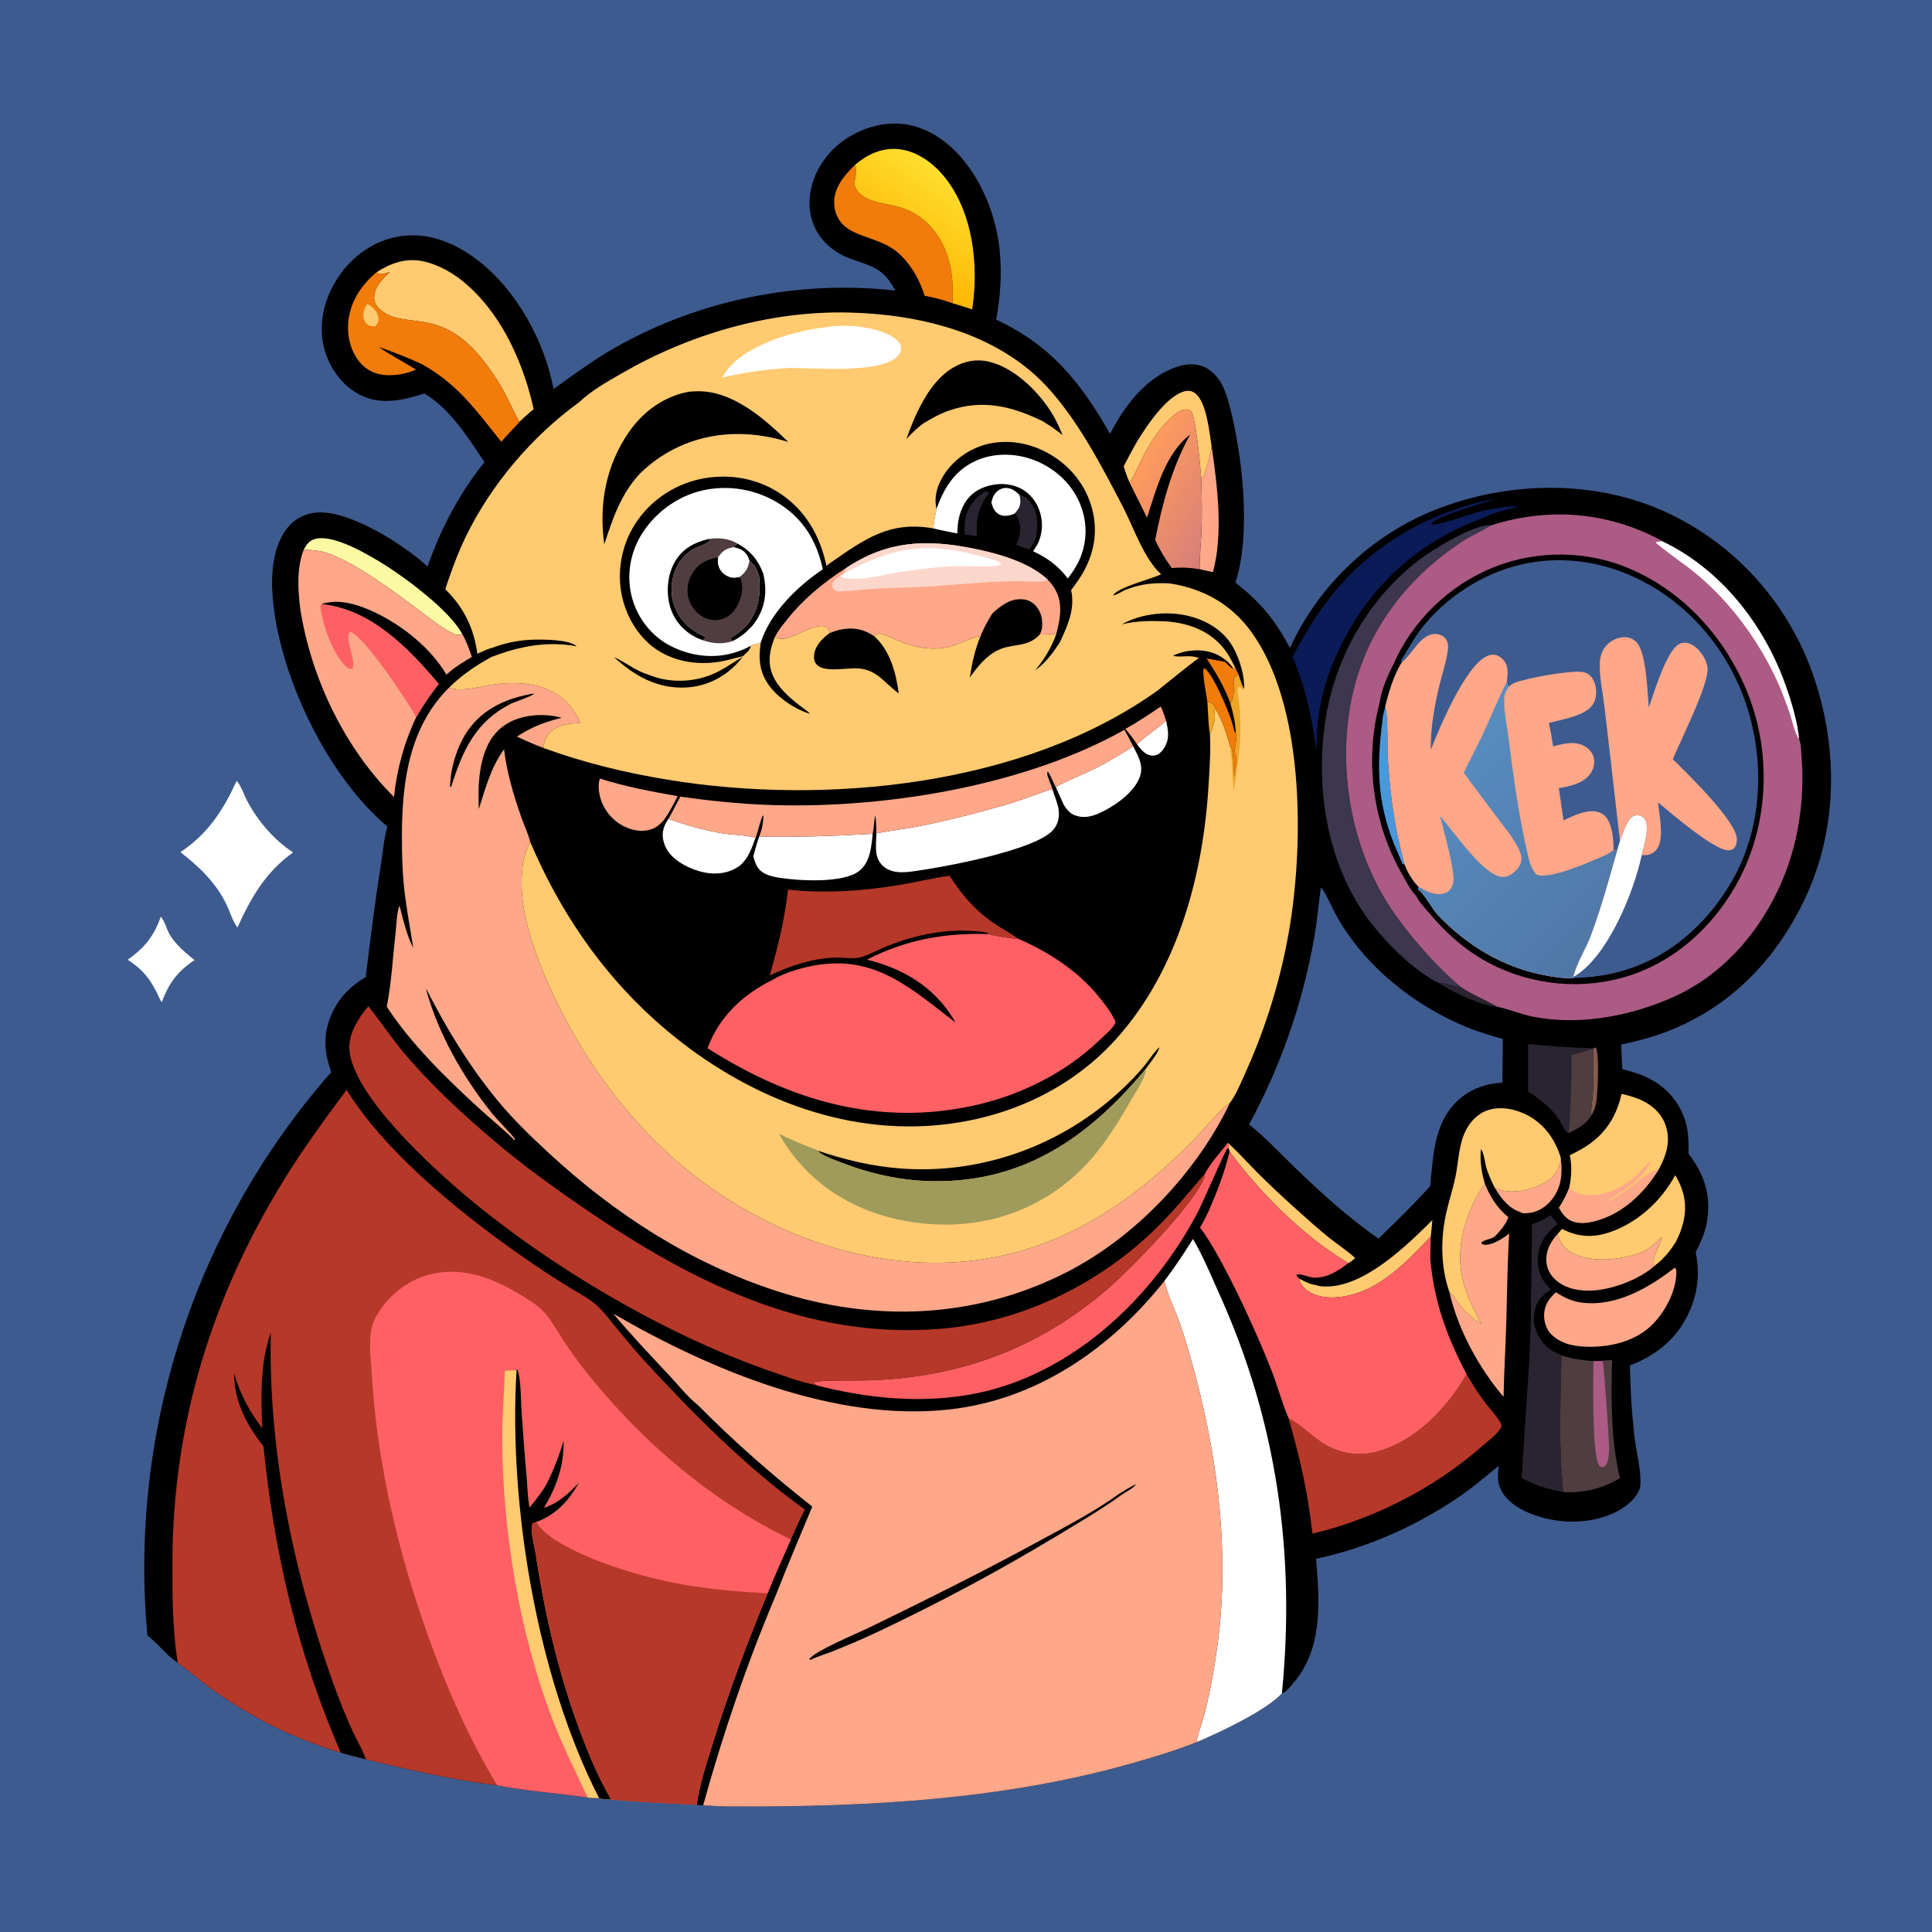 <svg version="1.1" xmlns="http://www.w3.org/2000/svg" style="display: block;" viewBox="0 0 2048 2048" width="1024" height="1024">
<defs>
	<linearGradient id="Gradient1" gradientUnits="userSpaceOnUse" x1="1207.41" y1="493.788" x2="1300.29" y2="544.314">
		<stop class="stop0" offset="0" stop-opacity="1" stop-color="rgb(255,155,93)"/>
		<stop class="stop1" offset="1" stop-opacity="1" stop-color="rgb(215,127,121)"/>
	</linearGradient>
	<linearGradient id="Gradient2" gradientUnits="userSpaceOnUse" x1="949.917" y1="276.99" x2="1008.96" y2="190.384">
		<stop class="stop0" offset="0" stop-opacity="1" stop-color="rgb(255,183,3)"/>
		<stop class="stop1" offset="1" stop-opacity="1" stop-color="rgb(254,222,47)"/>
	</linearGradient>
	<linearGradient id="Gradient3" gradientUnits="userSpaceOnUse" x1="1701.18" y1="998.688" x2="1517.12" y2="810.083">
		<stop class="stop0" offset="0" stop-opacity="1" stop-color="rgb(79,119,166)"/>
		<stop class="stop1" offset="1" stop-opacity="1" stop-color="rgb(88,141,192)"/>
	</linearGradient>
</defs>
<path transform="translate(0,0)" fill="rgb(62,91,143)" d="M 0 0 L 2048 0 L 2048 2048 L 0 2048 L 0 0 z"/>
<path transform="translate(0,0)" fill="rgb(255,255,255)" d="M 170.498 971.736 C 174.126 975.404 176.583 984.51 179.172 989.323 C 185.385 1000.87 196.253 1009.63 206.244 1017.75 C 188.14 1029.63 179.16 1042.05 171.473 1062.23 C 169.237 1059.61 167.513 1054.59 165.881 1051.46 C 157.596 1035.55 150.332 1027.14 135.362 1017.38 C 153.463 1004.45 162.843 992.803 170.498 971.736 z"/>
<path transform="translate(0,0)" fill="rgb(255,255,255)" d="M 250.86 827.753 C 255.541 832.781 258.765 842.793 262.02 848.993 C 273.034 869.968 290.754 890.743 310.716 903.615 C 281.506 924.354 266.203 951.324 251.672 983.243 C 246.54 976.243 243.611 966.146 239.787 958.253 C 228.845 935.667 210.788 918.386 191.206 903.296 C 220.186 884.206 236.667 858.79 250.86 827.753 z"/>
<path transform="translate(0,0)" fill="rgb(0,0,0)" d="M 949.118 308.03 C 944.507 299.802 940.156 292.812 932.254 287.23 C 921.505 279.637 907.838 277.33 895.984 271.959 C 865.212 258.017 851.835 227.808 860.924 195.444 C 867.236 172.967 883.366 154.051 903.754 142.971 C 924.642 131.619 948.507 127.29 971.5 134.417 C 1002.17 143.924 1025.13 169.813 1039.51 197.583 C 1062.91 242.767 1064.79 289.803 1056.04 338.878 C 1114.11 365.819 1145.9 405.683 1176.72 459.981 C 1192.07 429.95 1215.29 399.165 1248.76 388.467 C 1258.95 385.211 1269.39 384.934 1278.94 390.239 C 1293.62 398.394 1299.33 414.657 1303.35 429.924 C 1317.15 482.267 1326.48 565.984 1309.66 617.617 C 1336.81 639.043 1350.83 656.115 1367.41 686.762 C 1398.88 618.221 1457.49 563.814 1528.32 537.722 C 1604.63 509.611 1693.4 508.984 1767.62 543.641 C 1839.11 577.019 1894.34 638.376 1920.95 712.543 C 1948.77 790.094 1948.93 877.629 1913.2 952.902 C 1881.22 1020.26 1830.31 1071.58 1759.11 1096.39 C 1745.8 1101.02 1732.31 1104.33 1718.56 1107.3 C 1718.93 1116.02 1719.07 1124.81 1719.85 1133.51 C 1744.55 1139.23 1765.2 1149.13 1778.91 1171.44 C 1789.03 1187.93 1790.5 1204.07 1789.92 1222.95 C 1805.78 1243.67 1813.42 1265.02 1810.03 1291.39 C 1808.35 1304.45 1803.62 1315.94 1797.44 1327.46 C 1803.35 1355.04 1797.96 1381.69 1782.59 1405.38 C 1769.61 1425.37 1749.94 1439.1 1727.81 1447.37 C 1728.18 1472.68 1729.77 1498.22 1732.69 1523.37 C 1734.53 1539.27 1740 1559.14 1738.82 1574.74 C 1738.4 1580.43 1733.76 1586.74 1729.91 1590.67 C 1714.06 1606.84 1687.56 1613.23 1665.62 1613 C 1643.25 1612.77 1613.02 1605.12 1597.27 1588.26 C 1591.31 1581.87 1587.49 1573.4 1587.84 1564.57 C 1587.98 1560.99 1588.4 1557.39 1588.76 1553.82 C 1575.81 1564.43 1562.97 1575.3 1549.24 1584.9 C 1504 1616.5 1449.12 1641.08 1395.09 1652.37 C 1398.86 1697.13 1402.48 1746.87 1371.57 1783.48 C 1368.69 1786.9 1363.26 1793.87 1358.9 1794.87 C 1344.01 1812.33 1290.61 1837.72 1268.19 1846.82 C 1246.59 1855.52 1223.88 1862.28 1201.5 1868.69 C 1064.01 1908.06 918.686 1915.53 776.416 1914.93 C 766.07 1915.09 755.706 1914.29 745.38 1913.71 L 738.477 1913.17 C 708.352 1911.33 677.958 1910.38 647.922 1907.5 C 643.702 1907.3 638.893 1907.56 634.968 1905.9 C 630.838 1906.12 626.999 1905.81 622.892 1905.36 C 591.015 1900.68 558.789 1898.68 527.113 1892.54 C 480.211 1886.76 433.613 1876.13 387.739 1864.9 C 378.854 1862.64 369.877 1860.56 361.156 1857.73 C 353.11 1855.91 345.152 1852.73 337.376 1849.99 C 297.248 1835.82 260.532 1816.14 225.857 1791.5 C 213.047 1782.4 201.278 1771.87 188.453 1762.8 C 176.384 1754.54 167.794 1742.36 156.257 1733.73 C 136.904 1524.71 202.295 1315.34 336.397 1153.69 C 341.164 1147.94 345.987 1142.12 351.162 1136.74 C 343.29 1114.13 342.054 1094.73 352.638 1072.63 C 360.457 1056.31 372.238 1044.83 387.669 1035.7 C 392.522 996.54 397.228 957.667 403.434 918.677 C 405.667 904.651 406.928 889.767 410.563 876.074 C 346.581 822.343 295.985 716.1 289.072 633.482 C 287.034 609.125 288.96 578.238 305.463 558.606 C 313.181 549.424 324.104 544.13 336.025 543.277 C 370.435 540.814 426.846 576.564 452.058 599.524 L 453.199 600.575 C 466.86 561.424 487.218 522.184 513.571 489.977 C 496.766 464.567 476.637 432.629 449.795 417.162 C 426.725 424.305 403.486 430.101 380.796 418.163 C 363.143 408.876 350.09 391.057 344.439 372.131 C 337.483 348.834 341.728 323.722 353.232 302.621 C 366.141 278.943 387.312 260.097 413.536 252.74 C 439.772 245.38 465.107 250.758 488.48 263.961 C 535.005 290.242 568.612 343.696 582.546 394.267 C 584.189 400.232 585.521 406.288 586.846 412.329 C 608.176 397.142 629.238 381.431 652.037 368.481 C 741.467 317.688 847.062 296.549 949.118 308.03 z"/>
<path transform="translate(0,0)" fill="rgb(42,36,49)" d="M 1525.66 1042.36 C 1533.4 1041.75 1541.11 1045.71 1548.8 1046.48 C 1561.21 1054.69 1574.62 1059.83 1587.26 1067.28 C 1571.06 1066.34 1539.2 1051.77 1525.66 1042.36 z"/>
<path transform="translate(0,0)" fill="rgb(130,92,78)" d="M 1689.25 1111.17 L 1691.55 1110.24 C 1695.62 1115.47 1693.63 1156.97 1692.55 1165.56 C 1691.71 1172.23 1690.13 1177.51 1686.38 1183.13 C 1686.48 1174.44 1688.15 1165.43 1688.57 1156.65 C 1689.29 1141.75 1689.06 1126.75 1689.05 1111.83 L 1689.25 1111.17 z"/>
<path transform="translate(0,0)" fill="rgb(42,36,49)" d="M 1643.67 1288.06 C 1646.15 1291.24 1648.6 1294.43 1651.18 1297.52 C 1639.98 1305.88 1632.87 1315.25 1630.64 1329.46 C 1628.93 1340.33 1631.11 1351.1 1637.78 1359.96 C 1639.7 1362.5 1641.91 1364.71 1644.22 1366.89 C 1635.35 1372.62 1629.25 1378.28 1626.92 1389.1 C 1625.97 1393.51 1625.92 1397.85 1625.93 1402.33 L 1622.78 1400.56 C 1622.66 1366.25 1624.01 1332.01 1623.92 1297.71 C 1631.25 1295.37 1637.39 1292.56 1643.67 1288.06 z"/>
<path transform="translate(0,0)" fill="rgb(255,167,137)" d="M 1654.63 1227.88 C 1656.22 1243.98 1655.58 1258.34 1644.97 1271.65 C 1638.92 1279.23 1630.23 1284.83 1620.47 1285.89 C 1618.24 1286.13 1616 1286.11 1613.77 1286.04 C 1611.79 1284.54 1608.57 1283.97 1606.3 1282.7 C 1596.27 1277.05 1590.19 1268.54 1584.44 1258.9 C 1588.22 1260.55 1591.94 1261.99 1596.05 1262.59 C 1610.74 1264.72 1631.73 1259.05 1643.28 1249.58 C 1649.82 1244.22 1653.95 1236.31 1654.63 1227.88 z"/>
<path transform="translate(0,0)" fill="rgb(255,202,112)" d="M 1301.65 1211.41 C 1312.19 1221.11 1321.85 1231.88 1331.95 1242.05 C 1344.71 1254.9 1357.91 1267.28 1371.39 1279.38 C 1383.83 1290.56 1396.25 1301.88 1409.31 1312.34 C 1418.21 1319.45 1428.11 1325.8 1436.48 1333.48 C 1434.38 1335.91 1432.11 1337.27 1429.4 1338.9 C 1383.06 1311.97 1335.15 1263.93 1303.39 1220.75 L 1302.61 1217.05 L 1301.65 1211.41 z"/>
<path transform="translate(0,0)" fill="rgb(255,167,137)" d="M 1284.35 473.048 C 1290.47 514.145 1296.85 566.047 1285.78 606.481 L 1271.68 603.392 C 1271.59 589.915 1273.06 576.387 1273.58 562.913 C 1274.31 544.06 1273.99 525.126 1273.27 506.277 L 1274.46 506.936 C 1274.65 506.742 1274.87 506.569 1275.04 506.352 C 1277.34 503.379 1284.46 476.914 1284.35 473.048 z"/>
<path transform="translate(0,0)" fill="rgb(255,202,112)" d="M 1394.96 1362.23 C 1397.95 1363.61 1403.13 1363.76 1406.44 1363.75 C 1446.88 1363.6 1491.57 1320.07 1518.35 1293.36 C 1517.99 1299.1 1517.27 1304.87 1516.7 1310.6 C 1489.05 1340.02 1456.63 1374.21 1413.1 1375.35 C 1402.59 1375.63 1390.58 1373.12 1382.82 1365.58 C 1379.99 1362.84 1377.76 1359.35 1377.31 1355.38 C 1383.11 1358.53 1388.3 1361.39 1394.96 1362.23 z"/>
<path transform="translate(0,0)" fill="rgb(255,202,112)" d="M 1191.09 494.43 C 1196.09 485.073 1200.82 475.48 1206.35 466.423 C 1215.67 451.141 1237.51 418.447 1256.72 414.548 C 1260.08 413.866 1263.37 414.424 1266.22 416.357 C 1279.2 425.16 1281.92 458.532 1284.35 473.048 C 1284.46 476.914 1277.34 503.379 1275.04 506.352 C 1274.87 506.569 1274.65 506.742 1274.46 506.936 L 1273.27 506.277 C 1272.5 495.83 1267.55 441.721 1262.84 436.332 C 1261.33 434.612 1259.08 433.848 1256.88 433.991 C 1247.49 434.599 1235.2 448.278 1229.68 455.29 C 1221.02 466.295 1214.43 478.508 1208.17 490.988 C 1204.9 497.52 1201.86 505.652 1197.32 511.329 C 1194.85 505.772 1192.92 500.227 1191.09 494.43 z"/>
<path transform="translate(0,0)" fill="rgb(252,249,164)" d="M 321.978 582.65 C 324.887 577.203 327.841 573.004 334.078 571.313 C 353.54 566.036 389.725 587.567 406.417 597.874 C 429.892 612.368 477.485 647.933 489.842 671.906 C 486.085 673.748 483.319 673.019 479.777 671.222 C 466.25 664.36 453.533 653.796 441.401 644.739 C 416.53 626.173 378.361 598.019 349.755 587.172 C 340.695 583.736 331.564 582.967 321.978 582.65 z"/>
<path transform="translate(0,0)" fill="rgb(255,167,137)" d="M 1754.05 1341.74 C 1738.32 1355.85 1710.83 1366.33 1689.84 1367.91 C 1675.66 1368.97 1660.1 1366.61 1649.15 1356.83 C 1643.19 1351.51 1639.45 1344.48 1639.14 1336.43 C 1638.71 1325.25 1643.81 1316.21 1651.02 1308.18 C 1653.77 1317.38 1658.19 1323.68 1666.86 1328.26 C 1687.04 1338.94 1716.52 1335.63 1737.32 1328.6 C 1747.2 1325.26 1754.27 1318.31 1761.77 1311.37 C 1760.93 1317.17 1749.83 1336.35 1752.83 1340.43 C 1753.64 1341.52 1753.24 1341.17 1754.05 1341.74 z"/>
<path transform="translate(0,0)" fill="rgb(255,202,112)" d="M 1655.77 1302.69 C 1671.94 1311.01 1687.2 1312.26 1704.46 1306.84 C 1734.63 1297.37 1761.05 1273.34 1775.78 1245.71 C 1785.51 1261.52 1788.72 1277.79 1784.3 1295.92 C 1782.57 1303.01 1779.83 1310.01 1776.44 1316.48 C 1770.47 1326.13 1763.16 1334.86 1754.05 1341.74 C 1753.24 1341.17 1753.64 1341.52 1752.83 1340.43 C 1749.83 1336.35 1760.93 1317.17 1761.77 1311.37 C 1754.27 1318.31 1747.2 1325.26 1737.32 1328.6 C 1716.52 1335.63 1687.04 1338.94 1666.86 1328.26 C 1658.19 1323.68 1653.77 1317.38 1651.02 1308.18 L 1655.77 1302.69 z"/>
<path transform="translate(0,0)" fill="rgb(42,36,49)" d="M 1619.86 1106.59 C 1643.2 1109.24 1665.77 1110.58 1689.25 1111.17 L 1689.05 1111.83 C 1689.06 1126.75 1689.29 1141.75 1688.57 1156.65 C 1688.15 1165.43 1686.48 1174.44 1686.38 1183.13 C 1681.55 1191 1673.1 1196.02 1664.97 1199.91 L 1663.69 1200.53 L 1662.92 1200.89 C 1659.57 1201.3 1656.33 1192.95 1654.67 1190.15 C 1645.89 1175.35 1634.11 1166.32 1619.88 1157.07 L 1619.86 1106.59 z"/>
<path transform="translate(0,0)" fill="rgb(80,61,64)" d="M 1689.05 1111.83 C 1689.06 1126.75 1689.29 1141.75 1688.57 1156.65 C 1688.15 1165.43 1686.48 1174.44 1686.38 1183.13 C 1681.55 1191 1673.1 1196.02 1664.97 1199.91 L 1663.69 1200.53 L 1662.92 1200.89 C 1665.19 1173.45 1665.92 1146.17 1665.99 1118.64 C 1673.66 1116.3 1681.35 1114.05 1689.05 1111.83 z"/>
<path transform="translate(0,0)" fill="rgb(42,36,49)" d="M 1622.78 1400.56 L 1625.93 1402.33 C 1629.12 1414.94 1634.24 1425.32 1646 1432.08 C 1649.02 1433.81 1652.2 1435.24 1655.3 1436.8 C 1654.26 1485.03 1651.92 1533.49 1657.23 1581.56 C 1641.65 1579.06 1627.07 1574.18 1613.08 1566.94 C 1615.99 1511.5 1621.17 1456.02 1622.78 1400.56 z"/>
<path transform="translate(0,0)" fill="rgb(255,167,137)" d="M 1775.38 1343.77 C 1775.53 1343.88 1775.7 1343.97 1775.81 1344.12 C 1777.25 1345.99 1777.06 1347.77 1776.99 1350.05 C 1776.44 1369.88 1764.14 1392.37 1749.88 1405.72 C 1731.69 1422.75 1704.75 1428.53 1680.48 1427.53 C 1665.98 1426.93 1652.88 1423.73 1642.67 1412.7 C 1638.47 1406.6 1636.38 1399.86 1636.88 1392.45 C 1637.53 1382.83 1642.47 1376.03 1649.38 1369.86 C 1658.15 1375.63 1666.97 1379.7 1677.49 1380.93 C 1713.45 1385.15 1748.19 1364.97 1775.38 1343.77 z"/>
<path transform="translate(0,0)" fill="rgb(241,124,10)" d="M 906.252 174.831 C 909.257 180.296 905.857 189.658 905.602 195.835 C 909.113 204.401 913.269 207.98 921.824 211.529 C 930.999 215.337 941.393 216.486 951.005 218.888 C 974.531 224.766 991.492 241.006 1001.21 262.947 C 1009.44 281.53 1010.68 301.414 1009.67 321.462 C 1000.04 317.902 990.187 315.441 980.121 313.448 C 974.355 294.427 961.735 273.204 944.514 262.469 C 937.064 257.824 928.718 254.977 920.501 252.023 C 910.694 248.496 900.596 245.316 893.142 237.598 C 886.918 231.153 884.108 222.545 884.285 213.666 C 884.601 197.836 895.617 185.323 906.252 174.831 z"/>
<path transform="translate(0,0)" fill="rgb(80,61,64)" d="M 1655.3 1436.8 C 1666.67 1440.57 1677.17 1441.85 1689.1 1442.85 L 1696.26 1442.6 C 1700.52 1441.92 1704.63 1441.86 1708.94 1441.82 C 1707.73 1482.75 1707.53 1526.94 1717.23 1566.84 C 1699.11 1577.93 1678.51 1582.93 1657.23 1581.56 C 1651.92 1533.49 1654.26 1485.03 1655.3 1436.8 z"/>
<path transform="translate(0,0)" fill="rgb(171,91,132)" d="M 1689.1 1442.85 L 1696.26 1442.6 L 1698.89 1443.3 C 1700.25 1445.69 1705.46 1523.35 1705.71 1533.23 C 1705.82 1537.87 1705.61 1542.51 1704.62 1547.06 C 1703.8 1550.82 1702.87 1553.15 1699.6 1555.27 C 1698.07 1555.03 1696.86 1555.18 1695.7 1554.03 C 1687.08 1545.52 1689.07 1458.85 1689.1 1442.85 z"/>
<path transform="translate(0,0)" fill="url(#Gradient1)" d="M 1197.32 511.329 C 1201.86 505.652 1204.9 497.52 1208.17 490.988 C 1214.43 478.508 1221.02 466.295 1229.68 455.29 C 1235.2 448.278 1247.49 434.599 1256.88 433.991 C 1259.08 433.848 1261.33 434.612 1262.84 436.332 C 1267.55 441.721 1272.5 495.83 1273.27 506.277 C 1273.99 525.126 1274.31 544.06 1273.58 562.913 C 1273.06 576.387 1271.59 589.915 1271.68 603.392 C 1261.59 601.71 1252.39 601.228 1242.19 602.156 C 1235.14 592.685 1229.56 583.107 1224.51 572.436 C 1232.25 533.227 1242.18 495.833 1261.63 460.637 C 1235.4 480.617 1225.57 518.873 1215.91 548.822 L 1197.32 511.329 z"/>
<path transform="translate(0,0)" fill="rgb(255,167,137)" d="M 1574.05 1254.89 C 1579.77 1268.87 1587.04 1280.62 1598.91 1290.22 C 1598.68 1290.84 1598.47 1291.45 1598.23 1292.06 C 1595.79 1298.15 1590.5 1304.57 1585.96 1309.23 C 1585.66 1309.54 1585.37 1309.87 1585.05 1310.18 C 1581.09 1314 1573.03 1313.78 1570.15 1317.44 C 1571.65 1319.21 1571.87 1319.32 1574.23 1319.46 C 1582.33 1319.94 1593.99 1312.34 1599.85 1307.53 C 1597.85 1338.93 1597.65 1370.51 1596.73 1401.96 C 1595.96 1428.21 1594.32 1454.41 1593.85 1480.66 C 1567.77 1450.4 1545.24 1408.85 1536.46 1369.68 C 1540.42 1372.49 1543.77 1378.88 1546.86 1382.79 C 1553.8 1391.59 1561.02 1397.61 1570.38 1403.69 C 1560.75 1385.73 1551.94 1368 1548.85 1347.63 C 1544.16 1316.63 1555.71 1279.89 1574.05 1254.89 z"/>
<path transform="translate(0,0)" fill="url(#Gradient2)" d="M 906.252 174.831 C 918.804 164.111 933.616 156.894 950.553 157.931 C 969.923 159.116 987.721 171.508 999.888 185.969 C 1028.83 220.373 1036.27 271.071 1032.21 314.479 C 1031.79 318.992 1031.21 323.48 1030.55 327.964 C 1023.61 325.726 1016.69 323.41 1009.67 321.462 C 1010.68 301.414 1009.44 281.53 1001.21 262.947 C 991.492 241.006 974.531 224.766 951.005 218.888 C 941.393 216.486 930.999 215.337 921.824 211.529 C 913.269 207.98 909.113 204.401 905.602 195.835 C 905.857 189.658 909.257 180.296 906.252 174.831 z"/>
<path transform="translate(0,0)" fill="rgb(10,27,87)" d="M 1581.64 529.628 L 1582.15 529.556 L 1582.18 530.16 C 1573.92 532.631 1565.67 535.108 1557.47 537.745 C 1549.75 540.226 1520 549.548 1516.79 555.819 C 1524.41 557.743 1557.36 544.87 1567.5 542.5 C 1579.36 539.728 1598.29 536.155 1610.26 536.758 C 1600.05 539.769 1588.36 542.013 1578.67 546.294 C 1570.05 550.104 1561.09 553.148 1552.48 556.993 C 1484.33 587.431 1436.44 641.302 1409.96 710.568 C 1403.2 729.033 1398.55 748.397 1396.74 767.988 C 1395.89 777.179 1395.9 786.41 1395.01 795.608 C 1391.53 762.322 1383.43 727.064 1369.99 696.406 C 1380.09 677.214 1391.19 658.521 1404.04 641.025 C 1438.02 594.758 1482.43 562.149 1536.21 542.343 C 1550.96 536.913 1566.09 532.05 1581.64 529.628 z"/>
<path transform="translate(0,0)" fill="rgb(255,202,112)" d="M 1718.9 1159.54 C 1726.86 1161.4 1734.69 1163.51 1742.01 1167.23 C 1753.31 1172.98 1762.39 1182.01 1766.09 1194.35 C 1770.94 1210.56 1766.25 1224.9 1758.6 1239.12 C 1743.12 1264.41 1719.62 1287.24 1690.11 1294.5 C 1681.05 1296.72 1671.45 1297.75 1663.13 1292.67 C 1658.28 1289.71 1655.51 1285.04 1652.57 1280.36 C 1656.94 1273.5 1660.63 1266.86 1663.46 1259.21 C 1665.79 1247.13 1666.55 1236.78 1664.1 1224.58 C 1669.84 1221.79 1675.45 1218.87 1680.83 1215.45 C 1701.71 1202.16 1713.66 1183.4 1718.9 1159.54 z"/>
<path transform="translate(0,0)" fill="rgb(255,167,137)" d="M 1663.46 1259.21 C 1669.96 1264.61 1677.55 1266.92 1685.98 1267.01 C 1703.27 1267.19 1721.52 1257.95 1734.09 1246.51 C 1739.23 1241.84 1743.6 1236.31 1748.66 1231.5 L 1749.33 1231.87 C 1741.18 1250.94 1717.55 1264.56 1700.41 1274.92 C 1725.87 1265.68 1737.89 1246.07 1758.6 1239.12 C 1743.12 1264.41 1719.62 1287.24 1690.11 1294.5 C 1681.05 1296.72 1671.45 1297.75 1663.13 1292.67 C 1658.28 1289.71 1655.51 1285.04 1652.57 1280.36 C 1656.94 1273.5 1660.63 1266.86 1663.46 1259.21 z"/>
<path transform="translate(0,0)" fill="rgb(255,202,112)" d="M 398.999 288.689 C 413.992 278.976 430.372 273.067 448.465 276.976 C 482.979 284.433 511.131 313.933 529.369 342.58 C 546.472 369.446 558.981 402.641 565.684 433.659 C 560.604 438.052 555.526 442.415 550.714 447.104 C 545.326 438.455 541.384 428.797 536.681 419.752 C 529.471 405.882 520.709 392.488 510.886 380.326 C 464.44 322.822 427.138 351.407 401.886 327.057 C 398.641 323.928 396.515 320.073 396.593 315.485 C 396.781 304.386 405.602 295.265 413.235 288.259 C 410.723 289.009 408.11 289.899 405.535 290.381 C 402.574 290.935 401.431 290.274 398.999 288.689 z"/>
<path transform="translate(0,0)" fill="rgb(255,202,112)" d="M 1536.46 1369.68 C 1536.31 1369.26 1536.14 1368.84 1536 1368.41 C 1526.96 1341.41 1527.02 1311.79 1533.41 1284.21 C 1536.29 1271.82 1540.35 1259.65 1542.9 1247.18 C 1546.18 1231.12 1546.15 1213.88 1553.51 1198.92 C 1558.55 1188.68 1566.86 1180 1577.96 1176.59 C 1591.94 1172.29 1608.08 1176 1620.63 1182.99 C 1637.98 1192.65 1649.24 1209.13 1654.63 1227.88 C 1653.95 1236.31 1649.82 1244.22 1643.28 1249.58 C 1631.73 1259.05 1610.74 1264.72 1596.05 1262.59 C 1591.94 1261.99 1588.22 1260.55 1584.44 1258.9 C 1581.26 1252.73 1578.35 1246.12 1576.12 1239.55 C 1574.38 1234.41 1573.08 1221.57 1569.85 1218.22 C 1568.54 1230.14 1570.56 1243.48 1574.05 1254.89 C 1555.71 1279.89 1544.16 1316.63 1548.85 1347.63 C 1551.94 1368 1560.75 1385.73 1570.38 1403.69 C 1561.02 1397.61 1553.8 1391.59 1546.86 1382.79 C 1543.77 1378.88 1540.42 1372.49 1536.46 1369.68 z"/>
<path transform="translate(0,0)" fill="rgb(241,124,10)" d="M 398.999 288.689 C 401.431 290.274 402.574 290.935 405.535 290.381 C 408.11 289.899 410.723 289.009 413.235 288.259 C 405.602 295.265 396.781 304.386 396.593 315.485 C 396.515 320.073 398.641 323.928 401.886 327.057 C 427.138 351.407 464.44 322.822 510.886 380.326 C 520.709 392.488 529.471 405.882 536.681 419.752 C 541.384 428.797 545.326 438.455 550.714 447.104 C 544.628 454.399 537.52 460.976 531.336 468.271 C 505.26 435.651 485.162 407.015 447.311 386.109 C 432.384 378.997 417.028 373.203 401.419 367.785 C 414.055 376.536 427.881 383.647 440.949 391.759 C 431.681 396.172 419.445 398.242 409.208 397.628 C 398.223 396.97 388.815 392.69 381.638 384.247 C 371.789 372.662 367.919 356.826 369.142 341.875 C 370.908 320.293 382.784 302.368 398.999 288.689 z"/>
<path transform="translate(0,0)" fill="rgb(255,202,112)" d="M 389.125 322.368 C 390.645 322.853 391.695 323.362 392.971 324.324 C 397.294 327.582 400.578 331.916 401.247 337.384 C 401.688 340.997 399.953 343.129 397.944 345.856 C 395.632 345.862 393.268 345.963 391.136 344.915 C 388.132 343.44 386.097 340.341 385.493 337.107 C 384.457 331.562 386.175 326.962 389.125 322.368 z"/>
<path transform="translate(0,0)" fill="rgb(60,54,78)" d="M 1525.66 1042.36 C 1500.91 1030.53 1471.99 1002.1 1454.96 980.527 C 1409.12 922.461 1394.92 844.329 1403.78 771.991 C 1412.3 702.471 1447.62 637.671 1503.08 594.468 C 1517.03 583.602 1563.78 554.488 1581.12 556.697 L 1580.35 557.156 C 1569.74 563.424 1558.68 568.255 1548.31 575.132 C 1493.76 611.34 1452.52 663.524 1435.85 727.493 C 1416.7 800.999 1428.69 886.289 1467.43 951.819 C 1485.95 983.155 1520.73 1023.11 1548.8 1046.48 C 1541.11 1045.71 1533.4 1041.75 1525.66 1042.36 z"/>
<path transform="translate(0,0)" fill="rgb(255,96,100)" d="M 1277.41 1243.89 C 1283.29 1232.7 1293.88 1221.46 1301.65 1211.41 L 1302.61 1217.05 C 1301.89 1217.46 1301.05 1217.7 1300.45 1218.27 C 1298.79 1219.83 1274.07 1276.72 1269.72 1284.97 C 1222.07 1375.48 1137.36 1456.32 1034.64 1477.08 C 978.913 1488.35 919.914 1482.62 865.235 1468.44 C 864.366 1467.37 863.783 1466.72 862.555 1466.03 C 862.245 1465.86 861.92 1465.71 861.602 1465.55 C 868.08 1462.52 909.089 1463.59 919.945 1463.26 C 1017.34 1460.3 1100.98 1429.45 1174.93 1365.55 C 1196.8 1346.65 1275.73 1266.79 1277.41 1243.89 z"/>
<path transform="translate(0,0)" fill="rgb(182,56,41)" d="M 1554.63 1456.7 C 1560.23 1466.09 1565.85 1475.5 1572.37 1484.3 C 1577.8 1491.63 1584.46 1498.44 1589.33 1506.13 C 1590.62 1508.18 1591.78 1509.81 1591.73 1512.31 C 1587.43 1520.43 1577.35 1527.58 1570.47 1533.59 C 1526.08 1572.35 1472.62 1601.54 1416.35 1618.94 C 1408.08 1621.51 1399.71 1623.71 1391.27 1625.65 C 1385.8 1578.7 1378.67 1549.01 1366.07 1503.69 C 1376.6 1508.25 1392.29 1524.05 1404.24 1531.05 C 1420.91 1540.8 1440.06 1543.94 1458.8 1539.02 C 1500.52 1528.06 1533.75 1492.8 1554.63 1456.7 z"/>
<path transform="translate(0,0)" fill="rgb(255,167,137)" d="M 318.405 646.283 C 315.809 625.488 314.225 602.54 321.978 582.65 C 331.564 582.967 340.695 583.736 349.755 587.172 C 378.361 598.019 416.53 626.173 441.401 644.739 C 453.533 653.796 466.25 664.36 479.777 671.222 C 483.319 673.019 486.085 673.748 489.842 671.906 C 494.426 679.404 497.394 688.145 500.2 696.431 C 490.402 702.007 481.607 707.617 473.223 715.175 C 456.867 687.134 426.595 663.044 397.569 649.223 C 380.851 641.263 358.982 633.927 340.73 640.441 C 393.232 645.812 432.918 686.929 465.041 725.061 C 456.195 736.291 448.344 747.787 441.22 760.208 C 428.211 787.583 420.982 814.784 417.574 844.799 C 365.07 792.554 330.029 719.01 318.405 646.283 z"/>
<path transform="translate(0,0)" fill="rgb(255,96,100)" d="M 339.708 642.248 L 340.73 640.441 C 393.232 645.812 432.918 686.929 465.041 725.061 C 456.195 736.291 448.344 747.787 441.22 760.208 C 432.175 743.911 386.581 674.597 371.291 669.761 C 363.861 673.645 378.149 701.25 373.586 709.084 C 370.725 708.948 369.411 708.68 367.16 706.816 C 353.648 695.629 340.779 659.908 339.708 642.248 z"/>
<path transform="translate(0,0)" fill="rgb(255,255,255)" d="M 1234.31 1357.87 C 1245.18 1343.52 1255.07 1328.6 1264.63 1313.35 C 1275.62 1332.03 1284.09 1352.9 1293 1372.69 C 1353.93 1508.01 1373.31 1647.94 1358.9 1794.87 C 1344.01 1812.33 1290.61 1837.72 1268.19 1846.82 C 1270.43 1836.13 1274.63 1825.59 1277.3 1814.94 C 1283.17 1791.5 1287.43 1767.27 1290.64 1743.33 C 1303.26 1649.07 1291.77 1551.53 1267.7 1460.02 C 1260.85 1433.97 1253.52 1407.98 1242.97 1383.14 C 1239.42 1374.95 1236.42 1366.54 1234.31 1357.87 z"/>
<path transform="translate(0,0)" fill="rgb(255,96,100)" d="M 1303.39 1220.75 C 1335.15 1263.93 1383.06 1311.97 1429.4 1338.9 C 1418.27 1347.26 1408.15 1354.12 1393.66 1354.46 C 1393.29 1354.43 1392.92 1354.4 1392.55 1354.36 C 1386.77 1353.76 1380.46 1350.45 1374.91 1350.88 L 1374.27 1352.12 L 1377.31 1355.38 C 1377.76 1359.35 1379.99 1362.84 1382.82 1365.58 C 1390.58 1373.12 1402.59 1375.63 1413.1 1375.35 C 1456.63 1374.21 1489.05 1340.02 1516.7 1310.6 C 1516.47 1318.91 1516.06 1327.27 1516.2 1335.59 C 1520.82 1381.78 1533.47 1416.06 1554.63 1456.7 C 1533.75 1492.8 1500.52 1528.06 1458.8 1539.02 C 1440.06 1543.94 1420.91 1540.8 1404.24 1531.05 C 1392.29 1524.05 1376.6 1508.25 1366.07 1503.69 C 1359.08 1487.48 1354.5 1469.94 1348.13 1453.43 C 1333.35 1415.09 1296.06 1332.82 1272.08 1301.23 C 1275.5 1295.76 1278.24 1289.84 1281.12 1284.08 C 1290.2 1263.19 1298.13 1243 1303.39 1220.75 z"/>
<path transform="translate(0,0)" fill="rgb(62,91,143)" d="M 1400.26 940.662 C 1404.59 944.751 1412.5 963.224 1416.04 969.614 C 1446.02 1023.73 1498.26 1065.68 1555.22 1089 C 1567.53 1094.04 1580.24 1097.68 1593 1101.37 L 1592.59 1147.7 C 1576.81 1148.47 1562 1153.06 1549.55 1163.01 C 1519.91 1186.71 1519.7 1222.76 1515.97 1257.42 C 1507.62 1266.67 1498.97 1275.59 1490.27 1284.51 L 1461.33 1313.02 C 1429.81 1291.21 1400.88 1264.93 1373.31 1238.35 C 1357.08 1222.71 1341.64 1206.04 1324.06 1191.89 C 1357.58 1130.56 1380.77 1063.55 1392.98 994.74 C 1396.18 976.754 1397.65 958.7 1400.26 940.662 z"/>
<path transform="translate(0,0)" fill="rgb(182,56,41)" d="M 390.444 1066.65 C 403.04 1082.21 414.032 1099.04 426.873 1114.46 C 454.841 1148.06 488.116 1178.91 521.317 1207.23 C 556.09 1236.9 592.772 1263.08 630.67 1288.56 C 741.437 1363.02 859.591 1419.61 996.306 1408.63 C 1080.06 1401.91 1159.97 1364.03 1220.91 1306.43 C 1241.64 1286.84 1258.97 1265.51 1277.41 1243.89 C 1275.73 1266.79 1196.8 1346.65 1174.93 1365.55 C 1100.98 1429.45 1017.34 1460.3 919.945 1463.26 C 909.089 1463.59 868.08 1462.52 861.602 1465.55 C 861.92 1465.71 862.245 1465.86 862.555 1466.03 C 863.783 1466.72 864.366 1467.37 865.235 1468.44 C 846.998 1464.61 828.949 1457.85 811.404 1451.64 C 702.676 1413.17 583.597 1342.92 495.062 1268.72 C 458.667 1238.21 373.62 1160.95 370.354 1112.52 C 369.25 1096.15 380.103 1078.55 390.444 1066.65 z"/>
<path transform="translate(0,0)" fill="rgb(255,167,137)" d="M 476.207 728.681 C 487.965 734.404 511.424 727.026 524.108 725.434 C 562.073 720.67 599.13 727.863 615.092 766.523 C 603.821 766.696 591.588 767.954 583.136 776.336 C 578.274 781.157 576.767 786.173 575.939 792.802 C 566.317 789.411 557.088 785.05 547.804 780.844 C 563.626 770.467 577.035 765.523 595.133 760.859 C 577.713 756.04 554.887 757.268 538.913 766.352 C 523.918 774.879 515.957 788.545 511.667 804.695 C 507.032 822.139 506.971 839.549 507.565 857.426 C 514.694 835.179 520.323 813.309 534.368 794.14 C 537.331 818.832 544.206 842.257 552.436 865.62 C 555.549 874.456 560.099 883.958 562.283 892.988 C 549.887 912.152 551.845 948.152 556.405 969.529 C 563.29 1001.8 575.955 1033.26 590.445 1062.8 C 631.216 1145.92 691.166 1219.7 769.515 1269.95 C 855.428 1325.06 961.265 1353.16 1062.31 1331.09 C 1143.17 1313.44 1208.58 1266.03 1265.76 1208.08 C 1273.45 1200.28 1296.5 1172.76 1303.75 1169.1 C 1268.64 1242.77 1203.23 1311.7 1130.44 1348.72 C 1033.1 1398.22 925.695 1402.03 822.634 1368.37 C 731.664 1338.66 651.6 1286.93 581.707 1222.23 C 562.547 1204.49 543.619 1186.32 527.038 1166.1 C 497.338 1129.88 473.332 1090.44 452.137 1048.81 L 451.707 1048.77 C 464.136 1094.98 490.661 1141.41 520.378 1178.72 C 528.443 1188.85 538.289 1197.62 546.225 1207.77 L 545.095 1208.34 C 533.024 1196.39 519.489 1185.58 506.947 1174.08 C 472.213 1142.23 435.919 1106.71 409.959 1067.13 C 415.015 1041.74 416.394 1014.74 419.301 988.95 C 420.346 979.68 420.45 968.807 423.33 960.048 C 423.994 962.361 424.901 964.786 425.258 967.159 C 428.744 979.94 431.966 993.02 438.081 1004.84 L 431.711 965.955 L 430.203 955.443 C 426.658 932.375 425.956 907.84 426.052 884.505 C 426.286 827.898 433.983 770.464 476.207 728.681 z"/>
<path transform="translate(0,0)" fill="rgb(0,0,0)" d="M 564.635 735.338 L 566.135 735.399 C 563.528 738.311 545.985 743.704 541.149 746.188 C 503.95 765.3 490.466 795.482 478.392 833.688 L 477.838 834.532 L 477.11 833.522 C 477.573 813.826 484.638 790.483 495.993 774.292 C 512.409 750.882 537.261 740.147 564.635 735.338 z"/>
<path transform="translate(0,0)" fill="rgb(171,91,132)" d="M 1581.12 556.697 C 1641.11 537.774 1702.93 542.316 1758.94 571.838 C 1759.95 572.372 1760.88 572.975 1761.79 573.659 C 1824.17 603.344 1869.93 662.01 1892.73 726.232 C 1899.17 744.389 1905.23 764.456 1907.16 783.71 C 1909.35 788.569 1909.23 796.266 1909.68 801.629 C 1913.12 841.974 1907.49 885.942 1893.15 923.769 C 1871.33 981.344 1829.78 1032.16 1772.82 1057.34 C 1727.82 1077.22 1675.07 1087.18 1626.22 1077.99 C 1612.85 1075.48 1599.49 1069.57 1587.26 1067.28 C 1574.62 1059.83 1561.21 1054.69 1548.8 1046.48 C 1520.73 1023.11 1485.95 983.155 1467.43 951.819 C 1428.69 886.289 1416.7 800.999 1435.85 727.493 C 1452.52 663.524 1493.76 611.34 1548.31 575.132 C 1558.68 568.255 1569.74 563.424 1580.35 557.156 L 1581.12 556.697 z"/>
<path transform="translate(0,0)" fill="rgb(255,255,255)" d="M 1907.16 783.71 C 1902.14 776.651 1899.83 763.865 1896.95 755.536 C 1893.04 744.253 1888.87 732.922 1883.91 722.063 C 1864.54 679.673 1835.23 639.443 1799.42 609.413 C 1785.2 597.483 1769.47 587.481 1755.34 575.419 L 1756.09 574.32 L 1761.79 573.659 C 1824.17 603.344 1869.93 662.01 1892.73 726.232 C 1899.17 744.389 1905.23 764.456 1907.16 783.71 z"/>
<path transform="translate(0,0)" fill="rgb(0,0,0)" d="M 1477.43 703.633 C 1497.13 657.951 1537 619.859 1583.15 601.393 C 1629.72 582.761 1682.94 583.267 1728.97 603.417 C 1787.5 629.04 1831.53 679.417 1854.1 738.606 C 1876.15 796.45 1874.71 864.236 1849.14 920.683 C 1826.81 969.987 1786.68 1011.94 1735.51 1031.27 C 1687.9 1049.26 1634.04 1046.65 1587.91 1025.51 C 1558.29 1011.93 1535.65 992.289 1514.78 967.627 C 1510.36 962.41 1504.27 956.12 1501.43 949.96 C 1494.69 943.137 1489.43 932.296 1484.71 923.904 C 1455.01 870.661 1446.53 804.928 1462.31 745.824 C 1463.95 732.42 1471.06 715.452 1477.43 703.633 z"/>
<path transform="translate(0,0)" fill="rgb(73,152,220)" d="M 1468.38 749.188 C 1471.75 759.965 1470.38 791.255 1471.22 804.45 C 1473.67 842.894 1478.42 879.358 1489.02 916.495 L 1486.83 915.902 C 1482.69 905.801 1478 895.984 1474.35 885.677 C 1458.69 841.493 1460.13 804.509 1465.96 759.162 L 1468.38 749.188 z"/>
<path transform="translate(0,0)" fill="rgb(62,91,143)" d="M 1485.11 700.316 C 1492.07 689.015 1498.27 677.378 1506.37 666.813 C 1531.87 633.561 1571.11 608.083 1611.94 598.535 C 1661.9 586.849 1712.9 597.519 1756.08 624.575 C 1807.91 657.043 1844.06 710.306 1857.5 769.685 C 1870.6 827.539 1863.61 890.931 1831.42 941.541 C 1802.34 987.255 1761.09 1020.75 1707.2 1032.35 C 1694.36 1035.11 1681.3 1036.39 1668.18 1036.77 C 1657.93 1037.43 1646.88 1035.64 1636.83 1033.69 C 1593.03 1025.22 1555.47 1002.46 1524.75 970.533 C 1518.19 963.713 1510.06 947.89 1503.98 943.396 C 1503.73 943.215 1503.45 943.085 1503.19 942.929 L 1503.49 939.72 C 1497.25 933.754 1492.06 924.512 1489.02 916.495 C 1478.42 879.358 1473.67 842.894 1471.22 804.45 C 1470.38 791.255 1471.75 759.965 1468.38 749.188 C 1472.24 733.153 1477.33 716.282 1485.92 702.122 L 1485.11 700.316 z"/>
<path transform="translate(0,0)" fill="rgb(255,255,255)" d="M 1717.24 891.387 C 1720.03 884.666 1724.53 868.315 1731.41 865.17 C 1733.95 864.01 1736.41 863.867 1739.06 864.803 C 1741.62 865.707 1743.46 867.554 1744.47 870.043 C 1748.3 879.477 1742.51 897.001 1740.28 906.515 C 1731.76 946.183 1704.8 1012.23 1670.51 1033.99 C 1669.56 1034.59 1668.61 1035.11 1667.62 1035.62 C 1671.31 1020.33 1680.93 1006.23 1686.41 991.383 C 1697.38 961.68 1705.58 932.024 1714.18 901.612 L 1717.24 891.387 z"/>
<path transform="translate(0,0)" fill="rgb(255,167,137)" d="M 1598.99 728.344 C 1601.03 726.432 1603.02 724.865 1605.65 723.82 C 1618.67 718.64 1660.67 711.351 1674.6 712.065 C 1679.62 712.322 1683.53 713.512 1686.82 717.499 C 1691.24 722.852 1692.57 730.826 1691.76 737.563 C 1691 743.839 1687.87 748.945 1682.73 752.595 C 1671.97 760.235 1654.7 762.846 1641.92 766.342 C 1643.63 774.581 1645.12 782.8 1646.39 791.119 C 1657.68 788.339 1669.63 784.885 1680.42 791.364 C 1684.98 794.103 1688.45 798.336 1689.57 803.61 C 1690.79 809.361 1689.14 815.562 1685.74 820.288 C 1678.37 830.55 1664.19 833.455 1652.46 835.457 L 1657.37 869.605 C 1667.98 864.748 1683.41 856.918 1695.24 861.135 C 1700.61 863.05 1704.02 867.393 1706.12 872.542 C 1709.62 881.074 1710.51 892.167 1710.48 901.343 C 1707.66 903.382 1704.83 905.153 1701.65 906.561 C 1686.65 913.206 1643.2 932.84 1628.88 927.274 C 1623.85 922.286 1621.59 915.189 1619.98 908.438 C 1609.81 865.908 1604.03 821.659 1598.46 778.327 C 1596.87 766.02 1593.4 750.913 1594.53 738.652 C 1594.89 734.759 1596.99 731.603 1598.99 728.344 z"/>
<path transform="translate(0,0)" fill="rgb(255,167,137)" d="M 1717.24 891.387 L 1701.24 752.754 C 1699.57 737.042 1695.12 717.603 1695.89 702.272 C 1696.2 696.097 1697.93 690.192 1701.88 685.349 C 1706.25 679.992 1712.91 676.232 1719.82 675.563 C 1725.09 675.052 1730.15 676.461 1734.1 680.054 C 1745.36 690.307 1746.24 733.666 1747.83 750.108 C 1752.94 735.593 1766.31 689.78 1780.1 682.664 C 1783.48 680.917 1787.19 680.871 1790.73 682.183 C 1798.52 685.064 1804.94 692.995 1808.08 700.459 C 1809.57 704.015 1810.41 707.813 1810.03 711.676 C 1808.12 730.882 1785.87 776.018 1777.16 795.858 L 1773.2 804.759 C 1788.62 819.935 1840.43 870.17 1841.17 889.312 C 1841.29 892.435 1840.47 896.374 1838.39 898.795 C 1836.65 900.816 1834.24 901.458 1831.67 901.35 C 1816.31 900.701 1771.22 861.969 1757.55 850.513 C 1758.79 863.967 1764.68 889.343 1756.11 900.465 C 1753.37 904.016 1749.48 906.079 1745.03 906.426 C 1743.45 906.548 1741.86 906.537 1740.28 906.515 C 1742.51 897.001 1748.3 879.477 1744.47 870.043 C 1743.46 867.554 1741.62 865.707 1739.06 864.803 C 1736.41 863.867 1733.95 864.01 1731.41 865.17 C 1724.53 868.315 1720.03 884.666 1717.24 891.387 z"/>
<path transform="translate(0,0)" fill="rgb(255,167,137)" d="M 1485.92 702.122 C 1486.15 701.945 1486.38 701.774 1486.61 701.593 C 1497.29 693.058 1506.51 670.932 1522.52 672.098 C 1526.35 672.376 1530.04 674.07 1532.42 677.146 C 1536.14 681.963 1535.02 687.996 1534.05 693.577 C 1532.15 704.485 1528.58 715.253 1525.94 726.01 C 1520.65 747.513 1516.19 772.788 1516.75 794.951 C 1525.7 771.557 1553.29 705.98 1576.22 695.489 C 1579.82 693.842 1583.69 693.397 1587.41 694.957 C 1591.61 696.724 1595.32 700.639 1596.88 704.921 C 1598.75 710.057 1598.13 715.632 1597.55 720.93 L 1597.37 722.724 L 1598.99 728.344 C 1596.99 731.603 1594.89 734.759 1594.53 738.652 C 1593.4 750.913 1596.87 766.02 1598.46 778.327 C 1604.03 821.659 1609.81 865.908 1619.98 908.438 C 1621.59 915.189 1623.85 922.286 1628.88 927.274 C 1643.2 932.84 1686.65 913.206 1701.65 906.561 C 1704.83 905.153 1707.66 903.382 1710.48 901.343 L 1714.18 901.612 C 1705.58 932.024 1697.38 961.68 1686.41 991.383 C 1680.93 1006.23 1671.31 1020.33 1667.62 1035.62 L 1668.18 1036.77 C 1657.93 1037.43 1646.88 1035.64 1636.83 1033.69 C 1593.03 1025.22 1555.47 1002.46 1524.75 970.533 C 1518.19 963.713 1510.06 947.89 1503.98 943.396 C 1503.73 943.215 1503.45 943.085 1503.19 942.929 L 1503.49 939.72 C 1497.25 933.754 1492.06 924.512 1489.02 916.495 C 1478.42 879.358 1473.67 842.894 1471.22 804.45 C 1470.38 791.255 1471.75 759.965 1468.38 749.188 C 1472.24 733.153 1477.33 716.282 1485.92 702.122 z"/>
<path transform="translate(0,0)" fill="url(#Gradient3)" d="M 1597.37 722.724 L 1598.99 728.344 C 1596.99 731.603 1594.89 734.759 1594.53 738.652 C 1593.4 750.913 1596.87 766.02 1598.46 778.327 C 1604.03 821.659 1609.81 865.908 1619.98 908.438 C 1621.59 915.189 1623.85 922.286 1628.88 927.274 C 1643.2 932.84 1686.65 913.206 1701.65 906.561 C 1704.83 905.153 1707.66 903.382 1710.48 901.343 L 1714.18 901.612 C 1705.58 932.024 1697.38 961.68 1686.41 991.383 C 1680.93 1006.23 1671.31 1020.33 1667.62 1035.62 L 1668.18 1036.77 C 1657.93 1037.43 1646.88 1035.64 1636.83 1033.69 C 1593.03 1025.22 1555.47 1002.46 1524.75 970.533 C 1518.19 963.713 1510.06 947.89 1503.98 943.396 C 1503.73 943.215 1503.45 943.085 1503.19 942.929 L 1503.49 939.72 C 1510.97 944.313 1519.44 948.955 1528.57 947.591 C 1532.41 947.018 1535.93 945.101 1538.11 941.822 C 1540.26 938.582 1540.89 934.348 1540.75 930.532 C 1540.17 914.645 1530.62 881.925 1526.6 865.082 C 1540.46 880.87 1570.21 924.562 1589.65 929.104 C 1594.29 930.185 1598.45 929.275 1602.32 926.57 C 1607.21 923.156 1611.71 918.486 1612.59 912.359 C 1613.29 907.567 1611.54 903.223 1609.44 899.009 C 1603.32 886.72 1594.01 876.063 1585.85 865.108 L 1551.7 819.272 C 1558.08 805.383 1565.56 791.999 1571.97 778.112 C 1580.48 759.671 1588.06 740.786 1597.37 722.724 z"/>
<path transform="translate(0,0)" fill="rgb(255,167,137)" d="M 650.15 1392.54 C 752.919 1452.16 885.467 1507.82 1007 1494.01 C 1099.68 1483.47 1177.4 1429.46 1234.31 1357.87 C 1236.42 1366.54 1239.42 1374.95 1242.97 1383.14 C 1253.52 1407.98 1260.85 1433.97 1267.7 1460.02 C 1291.77 1551.53 1303.26 1649.07 1290.64 1743.33 C 1287.43 1767.27 1283.17 1791.5 1277.3 1814.94 C 1274.63 1825.59 1270.43 1836.13 1268.19 1846.82 C 1246.59 1855.52 1223.88 1862.28 1201.5 1868.69 C 1064.01 1908.06 918.686 1915.53 776.416 1914.93 C 766.07 1915.09 755.706 1914.29 745.38 1913.71 C 766.354 1837.94 791.638 1763.62 822.315 1691.2 C 834.742 1659.62 847.923 1628.35 861.048 1597.06 C 818.234 1563.27 777.994 1528.12 739.66 1489.28 C 729.071 1481.06 719.388 1468.67 710.201 1458.84 C 689.894 1437.11 669.224 1415.37 650.15 1392.54 z"/>
<path transform="translate(0,0)" fill="rgb(0,0,0)" d="M 1186.14 1583.6 C 1192.17 1579.94 1198.13 1576.11 1204.56 1573.16 C 1200.85 1578.13 1193.85 1581.06 1188.83 1584.68 C 1166.37 1600.84 1142.39 1614.82 1118.71 1629.09 C 1057.38 1666.07 993.856 1699.93 929.045 1730.46 C 913.801 1737.64 898.228 1744.22 882.596 1750.5 C 875.432 1753.38 866.977 1755.6 860.25 1759.22 C 859.411 1759.32 858.516 1759.18 857.673 1759.12 C 861.703 1750.96 909.748 1730.95 919.873 1726.02 C 981.627 1695.95 1043.3 1665.36 1103.58 1632.43 C 1130.62 1617.66 1161.44 1601.71 1186.14 1583.6 z"/>
<path transform="translate(0,0)" fill="rgb(182,56,41)" d="M 367.421 1155.33 C 411.217 1225.84 497.349 1293.6 565.124 1339.8 C 577.577 1348.29 590.237 1356.5 603.068 1364.4 C 612.682 1370.32 623.763 1375.88 632.2 1383.41 C 640.39 1390.71 647.079 1399.97 654.023 1408.45 C 663.551 1420.09 673.13 1431.63 683.313 1442.71 C 734.468 1498.38 791.743 1556.14 853.227 1600.19 C 847.827 1610.5 843.18 1621.36 838.366 1631.95 C 829.877 1650.85 821.591 1669.78 813.678 1688.93 C 791.648 1742.13 771.433 1796.07 754.54 1851.15 C 748.365 1871.28 741.286 1892.25 738.477 1913.17 C 708.352 1911.33 677.958 1910.38 647.922 1907.5 C 643.702 1907.3 638.893 1907.56 634.968 1905.9 C 630.838 1906.12 626.999 1905.81 622.892 1905.36 C 591.015 1900.68 558.789 1898.68 527.113 1892.54 C 480.211 1886.76 433.613 1876.13 387.739 1864.9 C 378.854 1862.64 369.877 1860.56 361.156 1857.73 C 353.11 1855.91 345.152 1852.73 337.376 1849.99 C 297.248 1835.82 260.532 1816.14 225.857 1791.5 C 213.047 1782.4 201.278 1771.87 188.453 1762.8 C 188.257 1761.69 188.052 1760.58 187.888 1759.47 C 182.775 1724.83 182.631 1688.44 182.79 1653.48 C 183.448 1508.3 224.957 1373.81 301.144 1250.53 C 321.418 1217.72 344.337 1186.19 367.421 1155.33 z"/>
<path transform="translate(0,0)" fill="rgb(0,0,0)" d="M 287.058 1412.59 C 284.308 1537.39 310.373 1663.93 352.141 1781.16 C 358.511 1799.04 365.503 1816.92 373.356 1834.21 C 377.865 1844.13 384.399 1854.65 387.739 1864.9 C 378.854 1862.64 369.877 1860.56 361.156 1857.73 C 315.576 1752.16 290.76 1647.36 279.307 1533.13 C 261.174 1510.08 248.226 1485.58 248.12 1455.66 C 254.859 1478.05 263.736 1495.25 277.951 1513.93 C 276.629 1481.04 275.711 1444.04 287.058 1412.59 z"/>
<path transform="translate(0,0)" fill="rgb(255,96,100)" d="M 527.113 1892.54 C 498.798 1845.79 476.533 1796.14 457.695 1744.92 C 423.189 1651.1 399.397 1552.82 393.878 1452.83 C 392.956 1436.12 389.495 1414.8 396.817 1399.34 C 406.644 1378.6 426.662 1360.68 448.315 1353.23 C 484.17 1340.89 518.155 1352.35 549.235 1371.09 C 557.077 1375.83 565.624 1380.71 572.509 1386.73 C 582.733 1395.67 589.757 1409.75 597.24 1420.96 C 604.76 1432.22 612.636 1443.33 621.059 1453.94 C 679.665 1527.71 753.274 1590.83 838.366 1631.95 C 829.877 1650.85 821.591 1669.78 813.678 1688.93 C 791.648 1742.13 771.433 1796.07 754.54 1851.15 C 748.365 1871.28 741.286 1892.25 738.477 1913.17 C 708.352 1911.33 677.958 1910.38 647.922 1907.5 C 643.702 1907.3 638.893 1907.56 634.968 1905.9 C 630.838 1906.12 626.999 1905.81 622.892 1905.36 C 591.015 1900.68 558.789 1898.68 527.113 1892.54 z"/>
<path transform="translate(0,0)" fill="rgb(255,202,112)" d="M 547.54 1452.91 L 548.502 1451.24 C 552.647 1463.66 551.976 1482.59 552.934 1496.1 C 554.581 1519.33 556.178 1542.56 558.31 1565.76 C 559.11 1576.45 559.54 1587.46 561.26 1598.03 C 567.971 1589.91 574.464 1581.93 579.582 1572.67 C 587.074 1557.73 592.823 1542.77 597.501 1526.74 C 597.965 1553.8 590.331 1575.25 576.744 1598.35 C 592.32 1593.07 602.609 1583.07 613.914 1571.55 C 602.856 1590.86 589.968 1605.37 568.684 1613.34 L 564.66 1614.73 C 561.494 1622 566.672 1639.24 567.856 1647.06 C 578.569 1717.74 594.376 1783.54 620.684 1850.25 C 628.362 1869.72 637.281 1889.46 647.922 1907.5 C 643.702 1907.3 638.893 1907.56 634.968 1905.9 C 630.838 1906.12 626.999 1905.81 622.892 1905.36 C 610.584 1878.9 597.384 1852.93 586.818 1825.68 C 551.054 1733.45 532.998 1625.65 532.363 1526.97 C 532.205 1502.29 534.391 1477.77 535.164 1453.14 C 539.334 1452.81 543.368 1452.37 547.54 1452.91 z"/>
<path transform="translate(0,0)" fill="rgb(0,0,0)" d="M 547.54 1452.91 L 548.502 1451.24 C 552.647 1463.66 551.976 1482.59 552.934 1496.1 C 554.581 1519.33 556.178 1542.56 558.31 1565.76 C 559.11 1576.45 559.54 1587.46 561.26 1598.03 C 567.971 1589.91 574.464 1581.93 579.582 1572.67 C 587.074 1557.73 592.823 1542.77 597.501 1526.74 C 597.965 1553.8 590.331 1575.25 576.744 1598.35 C 592.32 1593.07 602.609 1583.07 613.914 1571.55 C 602.856 1590.86 589.968 1605.37 568.684 1613.34 L 564.66 1614.73 C 561.494 1622 566.672 1639.24 567.856 1647.06 C 578.569 1717.74 594.376 1783.54 620.684 1850.25 C 628.362 1869.72 637.281 1889.46 647.922 1907.5 C 643.702 1907.3 638.893 1907.56 634.968 1905.9 C 569.365 1777.87 539.015 1596.18 547.54 1452.91 z"/>
<path transform="translate(0,0)" fill="rgb(182,56,41)" d="M 647.922 1907.5 C 637.281 1889.46 628.362 1869.72 620.684 1850.25 C 594.376 1783.54 578.569 1717.74 567.856 1647.06 C 566.672 1639.24 561.494 1622 564.66 1614.73 L 568.684 1613.34 C 576.825 1631.05 619.776 1649.45 637.649 1656.05 C 698.765 1678.61 749.183 1685.63 813.678 1688.93 C 791.648 1742.13 771.433 1796.07 754.54 1851.15 C 748.365 1871.28 741.286 1892.25 738.477 1913.17 C 708.352 1911.33 677.958 1910.38 647.922 1907.5 z"/>
<path transform="translate(0,0)" fill="rgb(255,202,112)" d="M 613.951 426.317 C 626.655 414.172 643.447 404.772 658.622 395.998 C 731.231 354.016 815.94 329.287 900.146 331.311 C 974.346 333.094 1055.62 352.65 1108.32 408.353 C 1141.67 443.604 1167.74 493.806 1190.12 536.816 C 1201.56 558.795 1212.53 592.104 1230.8 608.734 C 1230.47 608.898 1230.14 609.066 1229.8 609.225 C 1220.23 613.781 1183.25 623.186 1180.09 631.169 C 1184.63 630.411 1189.11 626.8 1193.47 625.106 C 1209.46 618.884 1223.23 617.449 1240.19 618.483 C 1275.39 623.879 1305.04 640.453 1326.17 669.433 C 1382.29 746.384 1382.12 889.707 1367.45 980.636 C 1358.6 1035.46 1342.16 1088.97 1319.14 1139.5 C 1314.75 1149.14 1310.19 1160.74 1303.75 1169.1 C 1296.5 1172.76 1273.45 1200.28 1265.76 1208.08 C 1208.58 1266.03 1143.17 1313.44 1062.31 1331.09 C 961.265 1353.16 855.428 1325.06 769.515 1269.95 C 691.166 1219.7 631.216 1145.92 590.445 1062.8 C 575.955 1033.26 563.29 1001.8 556.405 969.529 C 551.845 948.152 549.887 912.152 562.283 892.988 C 560.099 883.958 555.549 874.456 552.436 865.62 C 544.206 842.257 537.331 818.832 534.368 794.14 C 520.323 813.309 514.694 835.179 507.565 857.426 C 506.971 839.549 507.032 822.139 511.667 804.695 C 515.957 788.545 523.918 774.879 538.913 766.352 C 554.887 757.268 577.713 756.04 595.133 760.859 C 577.035 765.523 563.626 770.467 547.804 780.844 C 557.088 785.05 566.317 789.411 575.939 792.802 C 576.767 786.173 578.274 781.157 583.136 776.336 C 591.588 767.954 603.821 766.696 615.092 766.523 C 599.13 727.863 562.073 720.67 524.108 725.434 C 511.424 727.026 487.965 734.404 476.207 728.681 C 489.754 715.468 504.324 705.442 520.932 696.437 C 550.362 685.111 579.905 679.279 611.302 685.097 C 603.548 677.729 575.086 677.789 564.979 678.097 C 550.526 678.537 536.324 681.295 522.785 686.348 C 516.971 687.829 511.447 690.622 505.956 693.015 C 502.497 665.919 491.473 643.719 471.974 624.557 C 478.232 605.82 484.872 587.254 493.492 569.451 C 520.454 513.768 563.907 462.529 613.951 426.317 z"/>
<path transform="translate(0,0)" fill="rgb(239,165,40)" d="M 1312.87 715.066 C 1314.62 719.884 1316.12 725.855 1318.85 730.15 L 1316.99 730.861 L 1313.99 728.03 L 1312.64 728.403 L 1311.75 732.148 C 1318.04 772.336 1314.23 798.729 1307.72 837.974 C 1306.81 827.155 1306.4 816.31 1305.58 805.488 C 1305.24 801.11 1304.28 796.523 1304.25 792.179 L 1305.58 792.727 C 1307.75 802.368 1307.82 812.584 1308.28 822.43 L 1308.69 822.227 C 1307.61 814.471 1313.04 809.465 1309.92 800.731 C 1308.98 798.095 1308.29 795.613 1309.13 792.824 C 1310.02 789.871 1310.95 779.932 1310 777.186 C 1309.68 766.8 1307.35 756.18 1304.41 746.251 C 1306.95 740.985 1307.74 737.451 1307.96 731.499 L 1307.85 724.953 C 1307.83 723.597 1307.59 721.72 1307.94 720.404 C 1308.83 717.052 1310.17 716.745 1312.87 715.066 z"/>
<path transform="translate(0,0)" fill="rgb(0,0,0)" d="M 650.906 696.605 C 663.131 701.939 673.016 710.708 686.024 714.697 C 689.741 716.231 693.487 717.541 697.365 718.598 C 718.768 724.432 742.36 721.782 761.984 711.55 C 770.787 706.96 778.895 701.07 787.501 696.096 C 786.047 697.936 784.573 699.761 783.014 701.513 C 768.431 717.892 748.656 727.774 726.697 728.8 C 696.809 730.197 672.362 716.331 650.906 696.605 z"/>
<path transform="translate(0,0)" fill="rgb(0,0,0)" d="M 1189.17 661.793 C 1210.75 649.854 1239.33 647.056 1263 653.769 C 1281.31 658.962 1298 669.471 1307.32 686.469 C 1314.07 698.767 1319.37 716.025 1318.85 730.15 C 1316.12 725.855 1314.62 719.884 1312.87 715.066 C 1311.6 712.925 1310.6 710.429 1309.51 708.18 C 1305.46 699.628 1301.25 691.689 1294.9 684.599 C 1278.97 666.828 1256.89 659.866 1233.69 658.524 C 1218.43 658.007 1204.13 658.205 1189.17 661.793 z"/>
<path transform="translate(0,0)" fill="rgb(0,0,0)" d="M 1051.88 650.231 C 1060.74 642.161 1070.47 634.489 1083.22 635.089 C 1089.26 635.373 1094.71 638.152 1098.58 642.773 C 1103.6 648.753 1105.54 656.756 1104.78 664.432 C 1104.49 667.371 1103.57 669.953 1102.35 672.616 C 1088.67 686.93 1073.94 681.606 1058.11 689.065 C 1045.44 695.033 1035.95 707.054 1028.02 718.207 C 1030.4 703.07 1033.48 688.37 1039.48 674.202 C 1042.59 665.66 1047.12 657.936 1051.88 650.231 z"/>
<path transform="translate(0,0)" fill="rgb(0,0,0)" d="M 879.756 670.904 C 891.796 665.887 904.514 664.173 916.963 669.117 C 920.322 670.451 923.543 672.145 926.479 674.25 C 943.477 689.238 949.898 713.277 952.64 735.019 C 935.881 722.715 928.487 707.767 905.006 708.446 C 896.04 708.705 886.587 710.135 877.662 709.23 C 872.897 708.747 867.279 707.316 864.564 702.967 C 862.737 700.041 862.657 696.427 863.179 693.126 C 864.692 683.562 872.251 676.273 879.756 670.904 z"/>
<path transform="translate(0,0)" fill="rgb(0,0,0)" d="M 866.391 1219.61 C 895.285 1229.38 924.532 1236.38 955.01 1238.66 C 1040.72 1245.05 1125.18 1214.29 1187.97 1156 C 1196.87 1147.73 1205.38 1139.02 1213.15 1129.67 C 1218.33 1123.44 1222.96 1115.4 1229.04 1110.14 C 1227.72 1116.74 1218.57 1127.12 1214.61 1133.03 C 1162.49 1195.69 1101.01 1243.68 1016.71 1251.11 C 972.857 1254.98 932.191 1248.07 891.412 1232.21 C 884.127 1229.38 873.379 1225.79 867.487 1220.62 C 867.114 1220.29 866.756 1219.95 866.391 1219.61 z"/>
<path transform="translate(0,0)" fill="rgb(0,0,0)" d="M 969.52 442.932 C 978.659 422.88 990.932 401.094 1010.56 389.551 C 1022.47 382.542 1035.77 380.236 1049.25 383.627 C 1076.45 390.472 1102.45 416.582 1116.22 440.053 C 1120.33 446.89 1123.37 454.01 1126.45 461.356 C 1119.76 455.702 1112.72 451.117 1105.3 446.508 C 1072.78 430.618 1041.8 423.015 1006.58 435.033 C 996.642 438.424 988.155 443.192 979.199 448.54 C 972.401 453.426 966.63 459.149 960.937 465.25 C 963.475 457.65 966.399 450.311 969.52 442.932 z"/>
<path transform="translate(0,0)" fill="rgb(255,255,255)" d="M 878.612 346.405 C 897.889 343.185 932.67 346.759 948.749 358.804 C 952.058 361.283 955.137 364.898 955.225 369.252 C 955.292 372.567 953.544 375.604 951.263 377.877 C 932.641 396.427 862.908 389.873 837.002 390.046 C 812.295 391.162 789.687 394.855 765.565 400.144 C 767.449 396.98 769.388 393.977 771.688 391.097 C 793.23 364.123 845.638 349.816 878.612 346.405 z"/>
<path transform="translate(0,0)" fill="rgb(0,0,0)" d="M 730.128 415.265 C 733.241 415.016 736.371 414.762 739.494 414.729 C 777.048 414.329 810.39 443.974 835.575 468.469 C 818.543 463.188 801.534 460.281 783.67 460.077 C 744 459.626 706.687 474.204 678.358 501.992 C 658.24 523.563 649.481 549.568 640.579 577.025 C 634.613 534.902 642.209 493.49 666.555 458.16 C 681.666 436.232 703.753 420.149 730.128 415.265 z"/>
<path transform="translate(0,0)" fill="rgb(159,155,91)" d="M 866.391 1219.61 C 866.756 1219.95 867.114 1220.29 867.487 1220.62 C 873.379 1225.79 884.127 1229.38 891.412 1232.21 C 932.191 1248.07 972.857 1254.98 1016.71 1251.11 C 1101.01 1243.68 1162.49 1195.69 1214.61 1133.03 C 1214.63 1141.84 1206.18 1153.67 1201.81 1161.29 C 1185.98 1188.89 1169.7 1216.34 1146.98 1238.96 C 1107.58 1278.18 1056.11 1298.54 1000.66 1298.15 C 947.093 1297.78 892.491 1279.36 854.575 1240.39 C 843.451 1228.96 833.473 1215.88 825.753 1201.9 C 838.183 1207.77 850.785 1213.47 863.703 1218.19 C 865.763 1218.94 864.941 1218.46 866.391 1219.61 z"/>
<path transform="translate(0,0)" fill="rgb(0,0,0)" d="M 992.717 539.364 C 989.84 526.666 993.487 514.704 1000.24 503.901 C 1010.67 487.21 1028.68 474.719 1047.85 470.44 C 1071.55 465.148 1096.14 470.622 1116.42 483.596 C 1138.13 497.487 1153.43 518.649 1158.77 543.974 C 1164 568.789 1157.96 592.479 1144.14 613.402 C 1141.38 617.573 1138.43 621.602 1135.43 625.595 C 1139.89 645.515 1131.62 663.403 1123.43 681.042 C 1115.77 692.501 1108.58 702.518 1097.33 710.66 C 1107.05 698.694 1114.21 687.108 1119.53 672.615 C 1113.85 672.163 1108.05 672.514 1102.35 672.616 C 1103.57 669.953 1104.49 667.371 1104.78 664.432 C 1105.54 656.756 1103.6 648.753 1098.58 642.773 C 1094.71 638.152 1089.26 635.373 1083.22 635.089 C 1070.47 634.489 1060.74 642.161 1051.88 650.231 C 1047.12 657.936 1042.59 665.66 1039.48 674.202 C 1027.99 675.974 1016.92 683.261 1005.24 685.84 C 986.346 690.012 968.568 685.891 950.948 678.622 C 945.493 676.372 938.707 672.683 932.99 671.576 C 929.965 670.991 928.781 672.604 926.479 674.25 C 923.543 672.145 920.322 670.451 916.963 669.117 C 904.514 664.173 891.796 665.887 879.756 670.904 C 878.816 668.202 878.734 665.925 875.908 664.637 C 861.22 657.946 832.894 685.53 821.713 674.605 C 816.208 687.767 813.278 701.081 818.787 714.904 C 824.279 728.687 836.137 738.858 847.527 747.728 C 851.126 750.53 855.679 753.26 858.655 756.684 C 842.971 752.049 824.956 739.954 815.279 726.674 C 804.876 712.399 803.841 697.881 806.445 681.058 C 803.727 682.196 801.452 682.794 798.581 683.381 C 797.04 683.697 797.568 683.594 795.894 684.555 C 795.052 689.468 790.824 692.425 787.336 695.627 C 782.214 696.817 777.148 698.2 772.053 699.495 C 747.724 705.676 720.883 703.676 699.07 690.49 C 678.727 678.193 665.06 656.41 659.671 633.551 C 653.506 607.399 658.548 578.633 672.909 555.963 C 688.428 531.464 713.142 514.357 741.371 508.029 C 770.12 501.585 800.828 506.181 825.688 522.292 C 853.726 540.464 869.268 567.74 876.058 599.812 C 877.471 598.701 878.863 597.619 880.34 596.594 C 916.792 571.296 942.841 552.045 989.223 560.089 C 990.111 553.106 991.33 546.264 992.717 539.364 z"/>
<path transform="translate(0,0)" fill="rgb(42,36,49)" d="M 1043.97 520.724 L 1047.92 521.366 L 1048.25 522.992 C 1046.25 525.674 1044.16 528.326 1042.45 531.208 C 1038.74 538.844 1035.64 547.556 1035.34 556.099 C 1035.19 560.198 1035.91 564.407 1035.15 568.437 L 1022.42 566.272 C 1022.49 561.591 1022.46 556.808 1023.1 552.166 C 1025.12 537.608 1032.59 529.187 1043.97 520.724 z"/>
<path transform="translate(0,0)" fill="rgb(255,255,255)" d="M 1050.91 532.73 C 1051.92 528.286 1053.1 524.588 1056.49 521.367 C 1059.4 518.612 1062.84 517.138 1066.87 517.271 C 1072.71 517.464 1076.9 520.842 1080.85 524.785 C 1082.16 530.835 1082.75 534.668 1079.16 540.092 C 1078.19 541.561 1077.04 542.921 1075.9 544.26 C 1074.78 544.79 1074.86 544.777 1073.47 545.27 C 1068.79 546.92 1063.49 547.703 1058.96 545.203 C 1053.98 542.45 1052.38 537.927 1050.91 532.73 z"/>
<path transform="translate(0,0)" fill="rgb(42,36,49)" d="M 1080.85 524.785 C 1086.41 525.674 1089.86 528.874 1093.06 533.419 C 1100.42 543.857 1100.33 557.397 1098.09 569.395 C 1098.07 569.5 1098.05 569.604 1098.02 569.709 C 1096.3 574.604 1094.05 578.386 1091.18 582.636 L 1077.23 577.573 C 1080.07 571.108 1081.87 565.073 1081.33 557.904 C 1081.04 554.057 1078.81 546.802 1075.9 544.26 C 1077.04 542.921 1078.19 541.561 1079.16 540.092 C 1082.75 534.668 1082.16 530.835 1080.85 524.785 z"/>
<path transform="translate(0,0)" fill="rgb(255,255,255)" d="M 992.717 539.364 C 1000.66 517.47 1011.72 499.141 1033.5 488.872 C 1052.69 479.82 1075.8 480.086 1095.48 487.475 C 1116.93 495.53 1134.81 511.224 1144.15 532.302 C 1152.25 550.592 1152.98 571.353 1145.65 590.014 C 1142.31 598.526 1137.52 606.069 1131.89 613.234 C 1122.24 600.234 1109.93 591.053 1095.17 584.404 L 1100.2 576.225 C 1104.26 567.43 1105.51 557.585 1103.7 548.063 C 1101.5 536.527 1095.11 525.922 1085.08 519.588 C 1074.45 512.873 1061.57 511.627 1049.51 514.543 C 1038.07 517.315 1028.88 523.085 1022.69 533.301 C 1016.76 543.091 1014.94 554.231 1014.79 565.487 C 1006.23 563.836 997.695 562.182 989.223 560.089 C 990.111 553.106 991.33 546.264 992.717 539.364 z"/>
<path transform="translate(0,0)" fill="rgb(255,167,137)" d="M 896.741 602.202 C 940.318 573.208 981.103 571.338 1031 581.303 C 1057.37 586.57 1090.72 595.689 1110.83 614.641 C 1119.91 624.173 1124.06 633.691 1123.88 646.988 C 1123.77 655.621 1121.67 664.294 1119.53 672.615 C 1113.85 672.163 1108.05 672.514 1102.35 672.616 C 1103.57 669.953 1104.49 667.371 1104.78 664.432 C 1105.54 656.756 1103.6 648.753 1098.58 642.773 C 1094.71 638.152 1089.26 635.373 1083.22 635.089 C 1070.47 634.489 1060.74 642.161 1051.88 650.231 C 1047.12 657.936 1042.59 665.66 1039.48 674.202 C 1027.99 675.974 1016.92 683.261 1005.24 685.84 C 986.346 690.012 968.568 685.891 950.948 678.622 C 945.493 676.372 938.707 672.683 932.99 671.576 C 929.965 670.991 928.781 672.604 926.479 674.25 C 923.543 672.145 920.322 670.451 916.963 669.117 C 904.514 664.173 891.796 665.887 879.756 670.904 C 878.816 668.202 878.734 665.925 875.908 664.637 C 861.22 657.946 832.894 685.53 821.713 674.605 C 824.675 669.41 827.93 664.131 832.038 659.775 C 848.458 637.734 873.612 616.541 896.741 602.202 z"/>
<path transform="translate(0,0)" fill="rgb(251,214,203)" d="M 896.741 602.202 C 940.318 573.208 981.103 571.338 1031 581.303 C 1057.37 586.57 1090.72 595.689 1110.83 614.641 C 1104.65 618.088 1089.35 616.111 1081.84 616.066 C 1051.22 615.884 1020.88 619.308 990.365 621.434 C 969.996 622.853 949.635 622.961 929.252 623.93 C 922.034 624.273 890.851 627.784 887.212 626.759 C 884.679 626.046 883.734 624.668 882.396 622.571 C 882.207 620.805 882.158 619.62 882.806 617.915 C 883.885 615.08 888.159 611.728 890.805 610.432 L 894.074 608.276 L 896.741 602.202 z"/>
<path transform="translate(0,0)" fill="rgb(255,255,255)" d="M 894.074 608.276 C 953.612 575.515 990.67 574.249 1055.63 594.224 C 1057.71 594.862 1058.94 595.443 1060.67 596.676 L 1061 598.406 C 1055.45 601.945 1026.04 599.903 1017.45 600.027 C 996.352 600.332 975.033 603.444 954.147 606.382 C 936.261 608.898 913.106 616.148 895.396 612.646 C 893.191 612.209 892.555 611.808 890.805 610.432 L 894.074 608.276 z"/>
<path transform="translate(0,0)" fill="rgb(255,255,255)" d="M 795.894 684.555 C 789.442 688.217 782.367 690.899 775.191 692.754 C 751.948 698.765 726.633 694.304 706.134 682.093 C 688.007 671.294 674.674 652.504 669.58 632.11 C 664.065 610.032 667.92 586.459 679.73 567.062 C 693.95 543.707 717.786 526.052 744.486 519.925 C 772.462 513.505 802.242 518.792 826.415 534.208 C 852.136 550.612 865.909 574.119 872.231 603.401 C 845.009 621.819 816.683 649.41 806.445 681.058 C 803.727 682.196 801.452 682.794 798.581 683.381 C 797.04 683.697 797.568 683.594 795.894 684.555 z"/>
<path transform="translate(0,0)" fill="rgb(0,0,0)" d="M 745.137 678.723 C 742.108 677.561 739.066 676.384 736.207 674.839 C 723.328 667.88 713.777 656.167 710 641.984 C 705.965 626.837 707.568 608.595 715.676 595.037 C 723.858 581.354 736.211 574.935 751.176 571.313 L 753.156 572.539 C 750.025 576.733 739.578 579.507 734.747 582.276 C 717.353 592.248 709.487 613.658 712.494 632.915 C 714.78 647.558 723.266 659.989 735.337 668.348 C 739.332 671.115 743.717 673.442 748.212 675.277 C 747.32 676.361 746.311 677.905 745.137 678.723 z"/>
<path transform="translate(0,0)" fill="rgb(0,0,0)" d="M 777.754 580.025 C 778.835 578.18 780.039 577.398 781.792 576.215 C 795.386 583.52 803.863 593.901 809.19 608.248 C 813.016 625.633 811.875 641.503 802.108 656.994 C 800.785 659.094 799.25 661.097 797.759 663.077 C 791.313 670.251 785.127 675.321 776.45 679.632 L 773.89 676.574 C 782.074 671.926 788.263 666.697 794.181 659.422 C 804.979 643.792 806.325 628.465 804.594 610.04 C 802.179 603.141 800.149 599.258 794.474 594.581 C 793.823 592.642 793.077 590.685 792.063 588.901 C 788.869 583.282 783.675 581.509 777.754 580.025 z"/>
<path transform="translate(0,0)" fill="rgb(80,61,64)" d="M 751.176 571.313 C 761.342 569.754 772.828 570.667 781.792 576.215 C 780.039 577.398 778.835 578.18 777.754 580.025 C 783.675 581.509 788.869 583.282 792.063 588.901 C 793.077 590.685 793.823 592.642 794.474 594.581 C 800.149 599.258 802.179 603.141 804.594 610.04 C 806.325 628.465 804.979 643.792 794.181 659.422 C 788.263 666.697 782.074 671.926 773.89 676.574 L 776.45 679.632 C 766.536 683.184 754.909 682.261 745.137 678.723 C 746.311 677.905 747.32 676.361 748.212 675.277 C 743.717 673.442 739.332 671.115 735.337 668.348 C 723.266 659.989 714.78 647.558 712.494 632.915 C 709.487 613.658 717.353 592.248 734.747 582.276 C 739.578 579.507 750.025 576.733 753.156 572.539 L 751.176 571.313 z"/>
<path transform="translate(0,0)" fill="rgb(255,255,255)" d="M 777.754 580.025 C 783.675 581.509 788.869 583.282 792.063 588.901 C 793.077 590.685 793.823 592.642 794.474 594.581 C 792.953 602.579 790.395 606.743 783.93 611.705 C 781.848 612.138 779.625 612.668 777.484 612.602 C 773.215 612.47 768.099 609.824 765.325 606.625 C 761.045 601.69 760.471 597.07 761.066 590.806 C 766.204 583.828 769.06 581.631 777.754 580.025 z"/>
<path transform="translate(0,0)" fill="rgb(0,0,0)" d="M 783.93 611.705 C 784.575 612.677 785.143 613.54 785.512 614.658 C 788.376 623.344 786.106 632.999 782.148 640.949 C 778.614 648.048 772.943 653.949 765.22 656.295 C 758.393 658.37 751.057 657.275 744.901 653.763 C 737.518 649.552 731.958 642.201 729.81 633.99 C 727.339 624.544 729.334 614.91 734.566 606.77 C 741.165 596.503 749.679 593.272 761.066 590.806 C 760.471 597.07 761.045 601.69 765.325 606.625 C 768.099 609.824 773.215 612.47 777.484 612.602 C 779.625 612.668 781.848 612.138 783.93 611.705 z"/>
<path transform="translate(0,0)" fill="rgb(0,0,0)" d="M 1270.77 697.393 C 1270.43 697.278 1270.09 697.16 1269.74 697.049 C 1260.71 694.161 1252.86 696.927 1244 695.456 C 1244.58 694.112 1244.1 694.594 1245.56 694.012 C 1259.67 688.41 1275.87 687.369 1289.94 693.829 C 1296.51 696.846 1303.88 702.81 1307.66 709.066 L 1309.51 708.18 C 1310.6 710.429 1311.6 712.925 1312.87 715.066 C 1310.17 716.745 1308.83 717.052 1307.94 720.404 C 1307.59 721.72 1307.83 723.597 1307.85 724.953 L 1307.96 731.499 C 1307.74 737.451 1306.95 740.985 1304.41 746.251 C 1307.35 756.18 1309.68 766.8 1310 777.186 C 1310.95 779.932 1310.02 789.871 1309.13 792.824 C 1308.29 795.613 1308.98 798.095 1309.92 800.731 C 1313.04 809.465 1307.61 814.471 1308.69 822.227 L 1308.28 822.43 C 1307.82 812.584 1307.75 802.368 1305.58 792.727 L 1304.25 792.179 C 1300.35 777.57 1296.02 764.153 1288.31 751.071 C 1287.27 753.366 1287.43 754.52 1287.71 756.907 C 1288.45 763.215 1285.95 769.254 1284.09 775.181 C 1283.71 776.391 1283.27 777.271 1282.6 778.333 C 1283.52 796.169 1282.21 814.307 1281.15 832.112 C 1275.46 927.678 1248.49 1028.89 1183.02 1101.51 C 1130.99 1159.23 1057.1 1189.78 980.313 1193.64 C 873.23 1199.01 770.988 1150.87 692.864 1080.1 C 635.334 1027.98 592.655 964.168 562.283 892.988 C 560.099 883.958 555.549 874.456 552.436 865.62 C 544.206 842.257 537.331 818.832 534.368 794.14 C 520.323 813.309 514.694 835.179 507.565 857.426 C 506.971 839.549 507.032 822.139 511.667 804.695 C 515.957 788.545 523.918 774.879 538.913 766.352 C 554.887 757.268 577.713 756.04 595.133 760.859 C 577.035 765.523 563.626 770.467 547.804 780.844 C 557.088 785.05 566.317 789.411 575.939 792.802 C 618.534 808.4 662.844 819.158 707.581 826.503 C 875.388 854.051 1085.92 833.335 1227.43 731.739 C 1241.73 720.084 1256.08 708.559 1270.77 697.393 z"/>
<path transform="translate(0,0)" fill="rgb(239,165,40)" d="M 1279.85 743.879 C 1282.91 744.39 1284.3 744.716 1286.34 747.182 C 1287.19 748.209 1288.11 749.781 1288.31 751.071 C 1287.27 753.366 1287.43 754.52 1287.71 756.907 C 1288.45 763.215 1285.95 769.254 1284.09 775.181 C 1283.71 776.391 1283.27 777.271 1282.6 778.333 C 1280.64 767.368 1280.8 755.048 1279.85 743.879 z"/>
<path transform="translate(0,0)" fill="rgb(241,124,10)" d="M 1279.04 697.979 C 1285.55 699.145 1292.07 700.301 1298.56 701.634 C 1300.94 703.793 1304.67 708.243 1307.66 709.066 L 1309.51 708.18 C 1310.6 710.429 1311.6 712.925 1312.87 715.066 C 1310.17 716.745 1308.83 717.052 1307.94 720.404 C 1307.59 721.72 1307.83 723.597 1307.85 724.953 L 1307.96 731.499 C 1307.74 737.451 1306.95 740.985 1304.41 746.251 C 1298.21 728.358 1289.32 713.736 1279.04 697.979 z"/>
<path transform="translate(0,0)" fill="rgb(255,255,255)" d="M 1205.29 788.992 C 1214.79 779.74 1226.48 773.098 1236.05 763.796 C 1238.39 774.201 1240.15 783.311 1234.02 792.99 C 1231.96 796.23 1228.38 800.032 1224.41 800.75 C 1220.42 801.47 1216.7 800.381 1213.48 797.97 C 1210.24 795.548 1207.71 792.187 1205.29 788.992 z"/>
<path transform="translate(0,0)" fill="rgb(255,167,137)" d="M 1192.95 772.656 C 1205.84 765.482 1218.24 757.25 1230.43 748.958 C 1232.77 753.735 1234.37 758.761 1236.05 763.796 C 1226.48 773.098 1214.79 779.74 1205.29 788.992 C 1201.47 783.211 1197.45 777.923 1192.95 772.656 z"/>
<path transform="translate(0,0)" fill="rgb(241,124,10)" d="M 1279.85 743.879 C 1279.02 737.271 1273.81 712.219 1276.22 708.19 C 1285.34 712.643 1301.63 752.785 1304.91 762.376 C 1306.26 766.314 1307.29 770.202 1308.34 774.218 C 1308.83 776.112 1308.61 775.426 1310 777.186 C 1310.95 779.932 1310.02 789.871 1309.13 792.824 C 1308.29 795.613 1308.98 798.095 1309.92 800.731 C 1313.04 809.465 1307.61 814.471 1308.69 822.227 L 1308.28 822.43 C 1307.82 812.584 1307.75 802.368 1305.58 792.727 L 1304.25 792.179 C 1300.35 777.57 1296.02 764.153 1288.31 751.071 C 1288.11 749.781 1287.19 748.209 1286.34 747.182 C 1284.3 744.716 1282.91 744.39 1279.85 743.879 z"/>
<path transform="translate(0,0)" fill="rgb(255,167,137)" d="M 635.98 825.285 C 662.743 833.99 690.708 839.015 718.348 843.997 C 713.829 852.865 709.195 861.805 703.29 869.849 C 700.291 873.149 696.828 876.357 692.714 878.19 C 683.682 882.212 673.365 881.022 664.448 877.33 C 652.627 872.437 643.104 862.863 638.189 851.059 C 635.334 844.203 633.024 832.483 635.98 825.285 z"/>
<path transform="translate(0,0)" fill="rgb(255,255,255)" d="M 708.437 868.102 C 727.278 874.572 746.979 880.448 766.687 883.554 C 777.606 885.274 790.4 885.028 800.871 888.146 C 796.827 899.293 793.473 909.435 784.409 917.608 C 780.98 919.849 777.41 921.928 773.541 923.322 C 759.548 928.361 744.015 925.661 730.781 919.691 C 719.685 914.686 708.587 906.831 704.342 894.936 C 701.529 887.055 701.949 880.339 705.548 872.902 L 708.437 868.102 z"/>
<path transform="translate(0,0)" fill="rgb(255,255,255)" d="M 1201.26 791.155 C 1206.56 801.845 1212.62 811.312 1208.27 823.515 C 1202.26 840.353 1180.98 854.968 1165.28 862.011 C 1157 865.724 1148.55 867.611 1139.77 864.374 C 1133.79 862.166 1131.06 858.365 1127.69 853.219 L 1119.13 834.256 C 1131.5 827.254 1145.51 822.096 1158.34 815.871 C 1173.23 808.65 1187.29 799.99 1201.26 791.155 z"/>
<path transform="translate(0,0)" fill="rgb(255,255,255)" d="M 804.723 886.831 C 845.172 887.513 884.709 886.236 925.085 883.862 C 923.798 897.405 922.408 914.118 910.841 923.222 C 894.064 936.427 847.634 933.758 826.689 930.549 C 818.77 929.335 809.056 927.216 803.978 920.526 C 801.143 916.791 799.657 912.107 798.558 907.607 C 800.479 900.635 802.345 893.664 804.723 886.831 z"/>
<path transform="translate(0,0)" fill="rgb(255,255,255)" d="M 929.047 883.346 C 943.978 880.505 959.119 878.794 974.066 875.862 C 1005.38 869.717 1036.47 861.676 1067.13 852.817 C 1083.57 848.066 1099.18 841.474 1115.43 836.387 C 1117.8 842.99 1120.28 849.537 1121.9 856.372 C 1123.34 864.394 1122.38 871.668 1117.5 878.424 C 1101.14 901.078 998.164 919.664 967.947 923.663 C 957.766 925.011 946.612 925.884 937.876 919.476 C 932.674 915.66 929.696 910.27 928.922 903.879 C 928.121 897.265 928.841 890.011 929.047 883.346 z"/>
<path transform="translate(0,0)" fill="rgb(182,56,41)" d="M 835.299 943.023 C 875.177 947.364 915.813 944.468 955.264 937.776 C 972.343 934.879 989.391 930.633 1006.55 928.362 C 1020.97 950.341 1034.89 966.517 1057.15 981.015 C 1064.63 985.888 1072.82 990.181 1080.01 995.403 C 1074.38 995.155 1052.13 992.058 1047.71 990.133 L 1048.12 989.466 C 1043.28 987.535 1037.52 987.432 1032.36 987.011 C 999.93 984.367 965.226 992.166 935.522 1004.94 C 927.679 1008.31 919.278 1013.17 910.972 1015.02 C 903.114 1016.76 893.784 1014.75 885.652 1015.03 C 860.913 1015.87 838.171 1023.61 815.955 1033.97 C 824.648 1003.73 831.832 974.334 835.299 943.023 z"/>
<path transform="translate(0,0)" fill="rgb(255,167,137)" d="M 721.264 844.445 C 758.957 849.883 796.351 853.355 834.463 853.724 C 950.717 854.851 1089.39 831.125 1191.89 773.647 C 1195.24 779.404 1198.38 785.145 1201.26 791.155 C 1187.29 799.99 1173.23 808.65 1158.34 815.871 C 1145.51 822.096 1131.5 827.254 1119.13 834.256 L 1118.68 833.459 C 1115.9 828.514 1114.01 822.154 1110.64 817.754 C 1109.47 820.185 1110.46 822.577 1111.34 825.033 C 1112.7 828.783 1114.52 832.512 1115.43 836.387 C 1099.18 841.474 1083.57 848.066 1067.13 852.817 C 1036.47 861.676 1005.38 869.717 974.066 875.862 C 959.119 878.794 943.978 880.505 929.047 883.346 C 928.826 876.944 928.764 870.518 927.911 864.163 C 926.347 870.66 926.493 877.322 925.085 883.862 C 884.709 886.236 845.172 887.513 804.723 886.831 C 807.598 879.379 809.038 872.862 809.242 864.924 L 808.616 864.431 C 805.143 872.071 803.975 880.413 800.871 888.146 C 790.4 885.028 777.606 885.274 766.687 883.554 C 746.979 880.448 727.278 874.572 708.437 868.102 C 713.163 860.498 716.779 852.213 721.264 844.445 z"/>
<path transform="translate(0,0)" fill="rgb(255,96,100)" d="M 919.024 1017.26 C 960.12 996.18 1001.87 988.659 1047.71 990.133 C 1052.13 992.058 1074.38 995.155 1080.01 995.403 C 1111.21 1008.89 1142.9 1029.45 1164.42 1056.11 C 1170.33 1063.46 1176.54 1071.04 1180.69 1079.56 L 1182.52 1082.66 C 1182.37 1084 1182.1 1085.07 1181.35 1086.22 C 1177.36 1092.27 1170.34 1097.92 1165.1 1102.96 C 1129.05 1137.6 1081.08 1161.23 1032.45 1171.9 C 929.896 1194.39 836.445 1166.26 750.04 1111.13 C 762.169 1077.88 787.35 1054.45 818.565 1038.83 C 833.409 1030.08 853.486 1024.55 870.506 1022.32 C 930.804 1014.41 968.364 1049.92 1012.85 1083.89 C 1012.07 1082.54 1011.29 1081.19 1010.48 1079.86 C 989.837 1045.86 956.974 1026.6 919.024 1017.26 z"/>
</svg>